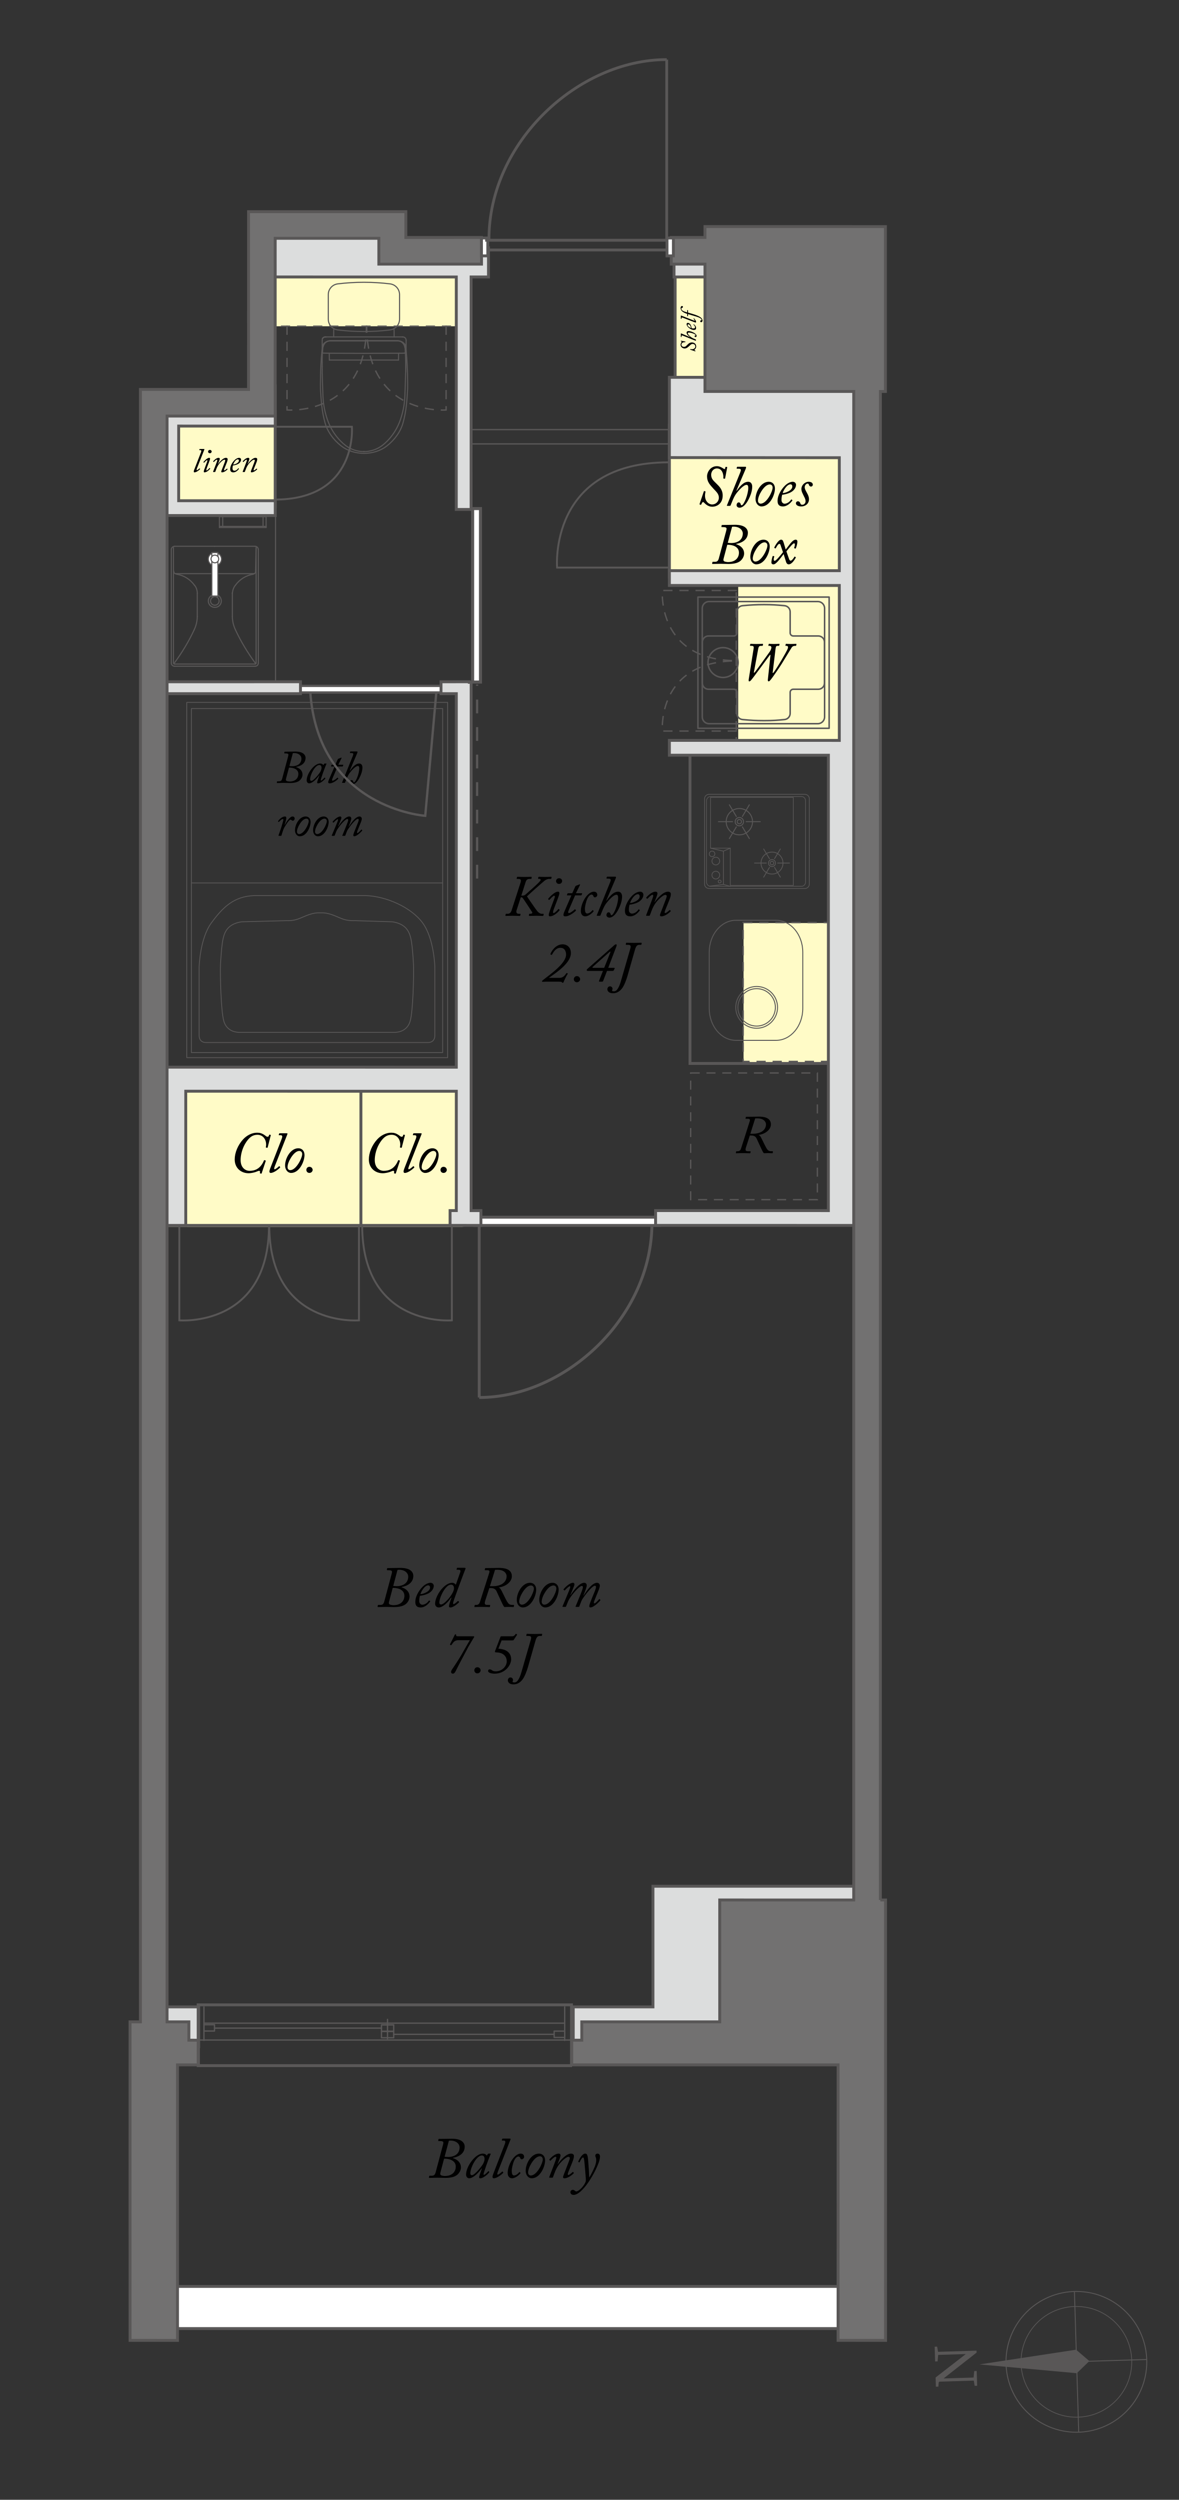 <?xml version="1.0" encoding="utf-8"?>
<!-- Generator: Adobe Illustrator 16.0.0, SVG Export Plug-In . SVG Version: 6.00 Build 0)  -->
<!DOCTYPE svg PUBLIC "-//W3C//DTD SVG 1.1//EN" "http://www.w3.org/Graphics/SVG/1.1/DTD/svg11.dtd">
<svg version="1.1" id="レイヤー_1" xmlns="http://www.w3.org/2000/svg" xmlns:xlink="http://www.w3.org/1999/xlink" x="0px"
	 y="0px" width="205.618px" height="435.955px" viewBox="0 0 205.618 435.955" enable-background="new 0 0 205.618 435.955"
	 xml:space="preserve">
<rect x="0" y="0" width="205.618" height="435.955" fill="#333333" stroke="none"/>
<rect x="117.538" y="46.736" fill="#FFFBC7" width="33.75" height="22.163"/>
<line fill="none" stroke="#595757" stroke-width="0.505" x1="117.743" y1="46.42" x2="117.743" y2="73.42"/>
<rect x="129.674" y="160.978" fill="#FFFBC7" width="14.867" height="24.373"/>
<rect x="129.611" y="160.885" fill="none" stroke="#595757" stroke-width="0.24" stroke-dasharray="1.604,1.203" width="15.113" height="24.228"/>
<line fill="none" stroke="#595757" stroke-width="0.229" stroke-linecap="round" stroke-linejoin="round" stroke-miterlimit="10" x1="82.361" y1="74.921" x2="117.896" y2="74.921"/>
<line fill="none" stroke="#595757" stroke-width="0.229" stroke-linecap="round" stroke-linejoin="round" stroke-miterlimit="10" x1="82.361" y1="77.415" x2="117.896" y2="77.415"/>
<line fill="none" stroke="#595757" stroke-width="0.193" stroke-linecap="round" stroke-linejoin="round" stroke-miterlimit="10" x1="30.447" y1="116.194" x2="44.477" y2="116.194"/>
<line fill="none" stroke="#595757" stroke-width="0.193" stroke-linecap="round" stroke-linejoin="round" stroke-miterlimit="10" x1="46.409" y1="90.113" x2="38.261" y2="90.113"/>
<line fill="none" stroke="#595757" stroke-width="0.193" stroke-linecap="round" stroke-linejoin="round" stroke-miterlimit="10" x1="38.261" y1="90.113" x2="38.261" y2="89.92"/>
<line fill="none" stroke="#595757" stroke-width="0.193" stroke-linecap="round" stroke-linejoin="round" stroke-miterlimit="10" x1="46.409" y1="90.113" x2="46.409" y2="89.92"/>
<line fill="none" stroke="#595757" stroke-width="0.193" stroke-linecap="round" stroke-linejoin="round" stroke-miterlimit="10" x1="46.409" y1="91.993" x2="38.261" y2="91.993"/>
<line fill="none" stroke="#595757" stroke-width="0.193" stroke-linecap="round" stroke-linejoin="round" stroke-miterlimit="10" x1="38.261" y1="91.993" x2="38.261" y2="91.8"/>
<line fill="none" stroke="#595757" stroke-width="0.193" stroke-linecap="round" stroke-linejoin="round" stroke-miterlimit="10" x1="46.409" y1="91.8" x2="38.261" y2="91.8"/>
<line fill="none" stroke="#595757" stroke-width="0.193" stroke-linecap="round" stroke-linejoin="round" stroke-miterlimit="10" x1="46.409" y1="91.993" x2="46.409" y2="91.8"/>
<line fill="none" stroke="#595757" stroke-width="0.193" stroke-linecap="round" stroke-linejoin="round" stroke-miterlimit="10" x1="46.409" y1="91.8" x2="46.409" y2="90.113"/>
<line fill="none" stroke="#595757" stroke-width="0.193" stroke-linecap="round" stroke-linejoin="round" stroke-miterlimit="10" x1="38.261" y1="91.8" x2="38.261" y2="90.113"/>
<line fill="none" stroke="#595757" stroke-width="0.193" stroke-linecap="round" stroke-linejoin="round" stroke-miterlimit="10" x1="45.879" y1="91.8" x2="45.879" y2="90.113"/>
<line fill="none" stroke="#595757" stroke-width="0.193" stroke-linecap="round" stroke-linejoin="round" stroke-miterlimit="10" x1="38.841" y1="91.8" x2="38.841" y2="90.113"/>
<line fill="none" stroke="#595757" stroke-width="0.193" stroke-linecap="round" stroke-linejoin="round" stroke-miterlimit="10" x1="48.049" y1="118.99" x2="29.052" y2="118.99"/>
<line fill="none" stroke="#595757" stroke-width="0.193" stroke-linecap="round" stroke-linejoin="round" stroke-miterlimit="10" x1="48.049" y1="87.073" x2="29.052" y2="87.073"/>
<line fill="none" stroke="#595757" stroke-width="0.193" stroke-linecap="round" stroke-linejoin="round" stroke-miterlimit="10" x1="48.049" y1="118.99" x2="48.049" y2="87.073"/>
<line fill="none" stroke="#595757" stroke-width="0.193" stroke-linecap="round" stroke-linejoin="round" stroke-miterlimit="10" x1="37.438" y1="95.269" x2="30.447" y2="95.269"/>
<line fill="none" stroke="#595757" stroke-width="0.193" stroke-linecap="round" stroke-linejoin="round" stroke-miterlimit="10" x1="29.869" y1="115.615" x2="29.869" y2="95.846"/>
<path fill="none" stroke="#595757" stroke-width="0.193" stroke-linecap="round" stroke-linejoin="round" stroke-miterlimit="10" d="
	M37.438,104.043h0.049c0.385,0,0.722,0.338,0.722,0.772c0,0.434-0.337,0.723-0.722,0.723h-0.049"/>
<path fill="none" stroke="#595757" stroke-width="0.193" stroke-linecap="round" stroke-linejoin="round" stroke-miterlimit="10" d="
	M37.438,105.538c-0.386,0-0.723-0.338-0.723-0.723s0.337-0.724,0.723-0.772"/>
<path fill="none" stroke="#595757" stroke-width="0.193" stroke-linecap="round" stroke-linejoin="round" stroke-miterlimit="10" d="
	M37.438,103.658h0.049c0.627,0,1.108,0.531,1.108,1.158s-0.481,1.108-1.108,1.108h-0.049"/>
<path fill="none" stroke="#595757" stroke-width="0.193" stroke-linecap="round" stroke-linejoin="round" stroke-miterlimit="10" d="
	M37.438,105.924c-0.579,0-1.109-0.481-1.109-1.108s0.53-1.109,1.109-1.158"/>
<line fill="none" stroke="#595757" stroke-width="0.193" stroke-linecap="round" stroke-linejoin="round" stroke-miterlimit="10" x1="45.056" y1="115.615" x2="45.056" y2="95.846"/>
<line fill="none" stroke="#595757" stroke-width="0.193" stroke-linecap="round" stroke-linejoin="round" stroke-miterlimit="10" x1="30.254" y1="115.615" x2="30.254" y2="95.51"/>
<line fill="none" stroke="#595757" stroke-width="0.193" stroke-linecap="round" stroke-linejoin="round" stroke-miterlimit="10" x1="44.664" y1="115.615" x2="44.664" y2="95.51"/>
<path fill="none" stroke="#595757" stroke-width="0.193" stroke-linecap="round" stroke-linejoin="round" stroke-miterlimit="10" d="
	M30.447,115.808L30.447,115.808c-0.097,0-0.193-0.048-0.193-0.193"/>
<line fill="none" stroke="#595757" stroke-width="0.193" stroke-linecap="round" stroke-linejoin="round" stroke-miterlimit="10" x1="30.447" y1="115.808" x2="44.477" y2="115.808"/>
<path fill="none" stroke="#595757" stroke-width="0.193" stroke-linecap="round" stroke-linejoin="round" stroke-miterlimit="10" d="
	M44.67,115.615L44.67,115.615c0,0.146-0.048,0.193-0.192,0.193"/>
<path fill="none" stroke="#595757" stroke-width="0.193" stroke-linecap="round" stroke-linejoin="round" stroke-miterlimit="10" d="
	M45.056,115.615L45.056,115.615c0,0.338-0.241,0.579-0.578,0.579"/>
<path fill="none" stroke="#595757" stroke-width="0.193" stroke-linecap="round" stroke-linejoin="round" stroke-miterlimit="10" d="
	M44.574,115.712c-1.35-1.832-2.555-3.81-3.52-5.883"/>
<line fill="none" stroke="#595757" stroke-width="0.193" stroke-linecap="round" stroke-linejoin="round" stroke-miterlimit="10" x1="40.524" y1="107.515" x2="40.524" y2="103.417"/>
<line fill="none" stroke="#595757" stroke-width="0.193" stroke-linecap="round" stroke-linejoin="round" stroke-miterlimit="10" x1="40.524" y1="103.417" x2="40.524" y2="103.417"/>
<path fill="none" stroke="#595757" stroke-width="0.193" stroke-linecap="round" stroke-linejoin="round" stroke-miterlimit="10" d="
	M41.056,109.829c-0.337-0.723-0.531-1.494-0.531-2.313"/>
<path fill="none" stroke="#595757" stroke-width="0.193" stroke-linecap="round" stroke-linejoin="round" stroke-miterlimit="10" d="
	M41.054,102.067c0.771-1.062,1.881-1.736,3.134-1.929"/>
<path fill="none" stroke="#595757" stroke-width="0.193" stroke-linecap="round" stroke-linejoin="round" stroke-miterlimit="10" d="
	M44.574,99.608L44.574,99.608c0,0.29-0.145,0.481-0.386,0.481"/>
<path fill="none" stroke="#595757" stroke-width="0.193" stroke-linecap="round" stroke-linejoin="round" stroke-miterlimit="10" d="
	M40.524,103.464c0.048-0.48,0.193-1.012,0.53-1.396"/>
<line fill="none" stroke="#595757" stroke-width="0.193" stroke-linecap="round" stroke-linejoin="round" stroke-miterlimit="10" x1="44.67" y1="95.51" x2="44.574" y2="99.608"/>
<path fill="none" stroke="#595757" stroke-width="0.193" stroke-linecap="round" stroke-linejoin="round" stroke-miterlimit="10" d="
	M33.87,109.829c-0.964,2.073-2.17,4.051-3.52,5.883"/>
<line fill="none" stroke="#595757" stroke-width="0.193" stroke-linecap="round" stroke-linejoin="round" stroke-miterlimit="10" x1="34.4" y1="103.417" x2="34.4" y2="107.516"/>
<line fill="none" stroke="#595757" stroke-width="0.193" stroke-linecap="round" stroke-linejoin="round" stroke-miterlimit="10" x1="34.4" y1="107.515" x2="34.4" y2="107.515"/>
<path fill="none" stroke="#595757" stroke-width="0.193" stroke-linecap="round" stroke-linejoin="round" stroke-miterlimit="10" d="
	M34.4,107.515c0,0.819-0.193,1.591-0.53,2.313"/>
<path fill="none" stroke="#595757" stroke-width="0.193" stroke-linecap="round" stroke-linejoin="round" stroke-miterlimit="10" d="
	M30.785,100.138c1.253,0.192,2.363,0.867,3.133,1.929"/>
<path fill="none" stroke="#595757" stroke-width="0.193" stroke-linecap="round" stroke-linejoin="round" stroke-miterlimit="10" d="
	M30.737,100.09c-0.242,0-0.435-0.191-0.435-0.481"/>
<path fill="none" stroke="#595757" stroke-width="0.193" stroke-linecap="round" stroke-linejoin="round" stroke-miterlimit="10" d="
	M33.922,102.067c0.337,0.385,0.482,0.916,0.482,1.396"/>
<path fill="none" stroke="#595757" stroke-width="0.193" stroke-linecap="round" stroke-linejoin="round" stroke-miterlimit="10" d="
	M30.447,116.194L30.447,116.194c-0.29,0-0.579-0.241-0.579-0.579"/>
<path fill="none" stroke="#595757" stroke-width="0.193" stroke-linecap="round" stroke-linejoin="round" stroke-miterlimit="10" d="
	M44.478,95.269c0.337,0,0.578,0.289,0.578,0.578"/>
<path fill="none" stroke="#595757" stroke-width="0.193" stroke-linecap="round" stroke-linejoin="round" stroke-miterlimit="10" d="
	M29.869,95.847c0-0.29,0.289-0.578,0.579-0.578"/>
<line fill="none" stroke="#595757" stroke-width="0.193" stroke-linecap="round" stroke-linejoin="round" stroke-miterlimit="10" x1="36.956" y1="103.995" x2="37.968" y2="103.995"/>
<line fill="none" stroke="#595757" stroke-width="0.193" stroke-linecap="round" stroke-linejoin="round" stroke-miterlimit="10" x1="36.956" y1="103.995" x2="36.909" y2="103.947"/>
<line fill="none" stroke="#595757" stroke-width="0.193" stroke-linecap="round" stroke-linejoin="round" stroke-miterlimit="10" x1="36.908" y1="103.947" x2="36.908" y2="103.947"/>
<line fill="none" stroke="#595757" stroke-width="0.193" stroke-linecap="round" stroke-linejoin="round" stroke-miterlimit="10" x1="37.968" y1="103.947" x2="37.968" y2="103.995"/>
<line fill="none" stroke="#595757" stroke-width="0.193" stroke-linecap="round" stroke-linejoin="round" stroke-miterlimit="10" x1="37.968" y1="103.995" x2="37.968" y2="103.995"/>
<line fill="none" stroke="#595757" stroke-width="0.193" stroke-linecap="round" stroke-linejoin="round" stroke-miterlimit="10" x1="37.438" y1="95.269" x2="44.478" y2="95.269"/>
<line fill="none" stroke="#595757" stroke-width="0.193" stroke-linecap="round" stroke-linejoin="round" stroke-miterlimit="10" x1="30.592" y1="100.042" x2="44.333" y2="100.042"/>
<path fill="#FFFFFF" d="M36.321,97.51c0,0.637,0.516,1.152,1.153,1.152c0.638,0,1.154-0.516,1.154-1.152
	c0-0.638-0.516-1.153-1.154-1.153C36.837,96.357,36.321,96.874,36.321,97.51"/>
<circle fill="none" stroke="#595757" stroke-width="0.193" stroke-linecap="round" stroke-linejoin="round" stroke-miterlimit="10" cx="37.474" cy="97.51" r="1.154"/>
<rect x="36.944" y="96.366" fill="#FFFFFF" width="1.061" height="7.581"/>
<rect x="36.944" y="96.366" fill="none" stroke="#595757" stroke-width="0.195" stroke-linecap="round" stroke-linejoin="round" stroke-miterlimit="10" width="1.061" height="7.581"/>
<path fill="#FFFFFF" d="M36.802,97.482c0,0.372,0.301,0.672,0.672,0.672s0.672-0.3,0.672-0.672c0-0.371-0.301-0.672-0.672-0.672
	S36.802,97.111,36.802,97.482"/>
<circle fill="none" stroke="#595757" stroke-width="0.193" stroke-linecap="round" stroke-linejoin="round" stroke-miterlimit="10" cx="37.474" cy="97.482" r="0.672"/>
<rect x="47.136" y="47.345" fill="#FFFBC7" width="33.481" height="9.554"/>
<rect x="27.555" y="188.664" fill="#FFFBC7" width="53.126" height="25.299"/>
<rect x="128.743" y="100.919" fill="#FFFBC7" width="19.965" height="29.4"/>
<rect x="28.45" y="71.221" fill="#FFFBC7" width="19.399" height="17.661"/>
<rect x="116.788" y="78.487" fill="#FFFBC7" width="34.5" height="22.163"/>
<rect x="47.464" y="47.339" fill="none" stroke="#595757" stroke-width="0.24" stroke-dasharray="1.604,1.203" width="33.282" height="9.552"/>
<path fill="none" stroke="#595757" stroke-width="0.148" stroke-linecap="round" stroke-linejoin="round" stroke-miterlimit="10" d="
	M35.984,181.812c0,0-1.256,0.123-1.256-1.256v-11.848c0,0,0.105-4.981,2.122-7.742c2.018-2.759,3.953-4.654,7.497-4.777h19.459
	c3.542,0.123,7.895,2.019,9.912,4.777c2.017,2.761,2.122,7.742,2.122,7.742v11.848c0,1.379-1.257,1.256-1.257,1.256H35.984z"/>
<path fill="none" stroke="#595757" stroke-width="0.148" stroke-linecap="round" stroke-linejoin="round" stroke-miterlimit="10" d="
	M41.67,180.041c-2.266-0.083-2.638-1.979-2.638-1.979c-0.494-1.604-0.658-8.162-0.576-9.891c0,0,0.164-3.25,0.454-4.484
	c0.288-1.238,0.863-2.558,3.211-2.926l7.883-0.205c0,0,0.878,0.081,1.867-0.247c0.987-0.33,2.14-1.03,3.5-1.113h1.008
	c1.36,0.083,2.512,0.783,3.5,1.113c0.99,0.328,2.043,0.247,2.043,0.247l6.525,0.205c2.347,0.368,2.924,1.688,3.212,2.926
	c0.289,1.234,0.452,4.484,0.452,4.484c0.083,1.729-0.081,8.286-0.576,9.891c0,0-0.37,1.896-2.635,1.979H41.67z"/>
<polyline fill="none" stroke="#595757" stroke-width="0.148" stroke-linecap="round" stroke-linejoin="round" stroke-miterlimit="10" points="
	33.375,123.645 33.375,183.562 77.198,183.562 77.198,123.571 33.394,123.571 "/>
<line fill="none" stroke="#595757" stroke-width="0.148" stroke-linecap="round" stroke-linejoin="round" stroke-miterlimit="10" x1="33.418" y1="153.986" x2="77.127" y2="153.986"/>
<rect x="32.573" y="122.496" fill="none" stroke="#595757" stroke-width="0.148" stroke-linecap="round" stroke-linejoin="round" stroke-miterlimit="10" width="45.493" height="61.955"/>
<line fill="none" stroke="#595757" stroke-width="0.505" x1="27.034" y1="213.71" x2="80.924" y2="213.71"/>
<line fill="none" stroke="#595757" stroke-width="0.505" x1="62.944" y1="190.163" x2="62.944" y2="213.963"/>
<path fill="none" stroke="#595757" stroke-width="0.128" stroke-linecap="round" stroke-linejoin="round" stroke-miterlimit="10" d="
	M123.648,138.529c-0.426,0-0.772,0.347-0.772,0.772v14.878c0,0.426,0.348,0.772,0.772,0.772h16.728c0.424,0,0.772-0.347,0.772-0.772
	v-14.878c0-0.426-0.351-0.772-0.772-0.772H123.648z"/>
<path fill="none" stroke="#595757" stroke-width="0.117" stroke-linecap="round" stroke-linejoin="round" stroke-miterlimit="10" d="
	M123.902,154.564c-0.375,0-0.682-0.332-0.682-0.74v-14.17c0-0.405,0.307-0.738,0.682-0.738h15.902c0.377,0,0.682,0.333,0.682,0.738
	v14.17c0,0.408-0.305,0.74-0.682,0.74H123.902z"/>
<circle fill="none" stroke="#595757" stroke-width="0.14" stroke-miterlimit="10" cx="134.636" cy="150.516" r="0.61"/>
<circle fill="none" stroke="#595757" stroke-width="0.14" stroke-miterlimit="10" cx="134.636" cy="150.515" r="0.309"/>
<circle fill="none" stroke="#595757" stroke-width="0.14" stroke-miterlimit="10" cx="134.636" cy="150.516" r="1.918"/>
<line fill="none" stroke="#595757" stroke-width="0.14" stroke-miterlimit="10" x1="137.741" y1="150.516" x2="135.572" y2="150.516"/>
<line fill="none" stroke="#595757" stroke-width="0.14" stroke-miterlimit="10" x1="133.7" y1="150.516" x2="131.534" y2="150.516"/>
<line fill="none" stroke="#595757" stroke-width="0.14" stroke-miterlimit="10" x1="136.122" y1="153.019" x2="135.047" y2="151.226"/>
<line fill="none" stroke="#595757" stroke-width="0.14" stroke-miterlimit="10" x1="134.22" y1="149.803" x2="133.152" y2="148.011"/>
<line fill="none" stroke="#595757" stroke-width="0.14" stroke-miterlimit="10" x1="133.152" y1="153.019" x2="134.222" y2="151.226"/>
<line fill="none" stroke="#595757" stroke-width="0.14" stroke-miterlimit="10" x1="135.049" y1="149.803" x2="136.122" y2="148.011"/>
<circle fill="none" stroke="#595757" stroke-width="0.168" stroke-miterlimit="10" cx="128.943" cy="143.299" r="0.729"/>
<circle fill="none" stroke="#595757" stroke-width="0.168" stroke-miterlimit="10" cx="128.943" cy="143.299" r="0.369"/>
<circle fill="none" stroke="#595757" stroke-width="0.168" stroke-miterlimit="10" cx="128.943" cy="143.299" r="2.297"/>
<line fill="none" stroke="#595757" stroke-width="0.168" stroke-miterlimit="10" x1="132.657" y1="143.298" x2="130.062" y2="143.298"/>
<line fill="none" stroke="#595757" stroke-width="0.168" stroke-miterlimit="10" x1="127.822" y1="143.298" x2="125.226" y2="143.298"/>
<line fill="none" stroke="#595757" stroke-width="0.168" stroke-miterlimit="10" x1="130.72" y1="146.296" x2="129.437" y2="144.15"/>
<line fill="none" stroke="#595757" stroke-width="0.168" stroke-miterlimit="10" x1="128.447" y1="142.446" x2="127.167" y2="140.3"/>
<line fill="none" stroke="#595757" stroke-width="0.168" stroke-miterlimit="10" x1="127.167" y1="146.296" x2="128.45" y2="144.15"/>
<line fill="none" stroke="#595757" stroke-width="0.168" stroke-miterlimit="10" x1="129.439" y1="142.446" x2="130.72" y2="140.3"/>
<polygon fill="none" stroke="#595757" stroke-width="0.117" stroke-linecap="round" stroke-linejoin="round" stroke-miterlimit="10" points="
	127.361,154.416 138.361,154.416 138.361,139.064 123.913,139.064 123.913,147.916 127.361,147.916 "/>
<polyline fill="none" stroke="#595757" stroke-width="0.128" stroke-linecap="round" stroke-linejoin="round" stroke-miterlimit="10" points="
	123.913,147.915 126.163,148.44 126.163,154.24 127.413,154.59 "/>
<line fill="none" stroke="#595757" stroke-width="0.128" stroke-linecap="round" stroke-linejoin="round" stroke-miterlimit="10" x1="126.163" y1="154.24" x2="123.761" y2="154.54"/>
<line fill="none" stroke="#595757" stroke-width="0.128" stroke-linecap="round" stroke-linejoin="round" stroke-miterlimit="10" x1="126.163" y1="148.44" x2="127.361" y2="147.915"/>
<circle fill="none" stroke="#595757" stroke-width="0.128" stroke-linecap="round" stroke-linejoin="round" stroke-miterlimit="10" cx="124.836" cy="152.615" r="0.675"/>
<circle fill="none" stroke="#595757" stroke-width="0.128" stroke-linecap="round" stroke-linejoin="round" stroke-miterlimit="10" cx="124.836" cy="150.165" r="0.675"/>
<circle fill="none" stroke="#595757" stroke-width="0.128" stroke-linecap="round" stroke-linejoin="round" stroke-miterlimit="10" cx="124.186" cy="148.914" r="0.487"/>
<circle fill="none" stroke="#595757" stroke-width="0.128" stroke-linecap="round" stroke-linejoin="round" stroke-miterlimit="10" cx="125.511" cy="153.739" r="0.252"/>
<path fill="none" stroke="#595757" stroke-width="0.166" stroke-linecap="round" stroke-linejoin="round" stroke-miterlimit="10" d="
	M131.959,172.038c2.011,0,3.646,1.634,3.646,3.641c0,2.012-1.635,3.645-3.646,3.645c-2.012,0-3.646-1.633-3.646-3.645
	C128.314,173.672,129.95,172.038,131.959,172.038z"/>
<path fill="none" stroke="#595757" stroke-width="0.166" stroke-linecap="round" stroke-linejoin="round" stroke-miterlimit="10" d="
	M131.959,172.418c1.802,0,3.267,1.462,3.267,3.26c0,1.805-1.465,3.266-3.267,3.266c-1.805,0-3.27-1.461-3.27-3.266
	C128.691,173.88,130.157,172.418,131.959,172.418z"/>
<path fill="none" stroke="#595757" stroke-width="0.166" stroke-linecap="round" stroke-linejoin="round" stroke-miterlimit="10" d="
	M135.345,181.434c2.573,0,4.661-2.502,4.661-5.585v-9.771c0-3.085-2.088-5.584-4.661-5.584h-6.994c-2.576,0-4.664,2.499-4.664,5.584
	v9.771c0,3.083,2.088,5.585,4.664,5.585H135.345z"/>
<rect x="120.336" y="131.052" fill="none" stroke="#595757" stroke-width="0.503" width="27.35" height="54.41"/>
<rect x="121.72" y="104.128" fill="none" stroke="#595757" stroke-width="0.264" stroke-linecap="round" stroke-linejoin="round" stroke-miterlimit="10" width="22.881" height="22.883"/>
<path fill="none" stroke="#595757" stroke-width="0.264" stroke-linecap="round" stroke-linejoin="round" stroke-miterlimit="10" d="
	M128.732,115.544c0-1.43-1.188-2.604-2.631-2.604c-1.44,0-2.627,1.175-2.627,2.604c0,1.431,1.187,2.607,2.627,2.607
	C127.543,118.151,128.732,116.975,128.732,115.544"/>
<path fill="none" stroke="#595757" stroke-width="0.264" stroke-linecap="round" stroke-linejoin="round" stroke-miterlimit="10" d="
	M122.491,111.983c0-0.587,0.483-1.071,1.071-1.071h4.414c0.295,0,0.537-0.242,0.537-0.537v-3.676c0-0.547,0.418-1.009,0.961-1.066
	l0.157-0.016c1.17-0.113,2.351-0.174,3.527-0.174h0.189c1.162,0,2.156,0.059,3.297,0.17l0.197,0.02
	c0.545,0.058,0.963,0.52,0.963,1.066v3.676c0,0.295,0.244,0.537,0.535,0.537h4.379c0.588,0,1.074,0.484,1.074,1.071v7.147
	c0,0.592-0.486,1.072-1.074,1.072h-4.379c-0.293,0-0.535,0.243-0.535,0.539v3.675c0,0.545-0.418,1.011-0.963,1.067l-0.158,0.016
	c-1.051,0.108-1.859,0.174-3.336,0.174h-0.189c-1.176,0-2.352-0.057-3.525-0.174l-0.159-0.016c-0.543-0.057-0.961-0.522-0.961-1.067
	v-3.675c0-0.296-0.242-0.539-0.537-0.539h-4.414c-0.588,0-1.071-0.48-1.071-1.072V111.983z"/>
<path fill="none" stroke="#595757" stroke-width="0.264" stroke-linecap="round" stroke-linejoin="round" stroke-miterlimit="10" d="
	M122.474,125.029c0,0.647,0.53,1.182,1.178,1.182h18.979c0.648,0,1.179-0.534,1.179-1.182v-18.942c0-0.648-0.529-1.18-1.179-1.18
	h-18.979c-0.646,0-1.178,0.531-1.178,1.18V125.029z"/>
<g enable-background="new    ">
	<path d="M131.479,117.241c-0.018,0.094,0.039,0.122,0.143,0.019c0.15-0.151,2.502-3.438,2.598-3.57
		c0.235-0.34,0.311-0.623,0.311-0.784c0-0.132-0.104-0.273-0.292-0.273h-0.161c-0.057,0-0.084-0.02-0.075-0.057l0.048-0.218
		c0.009-0.057,0.027-0.075,0.113-0.075c0.094,0,0.34,0.028,0.812,0.028c0.529,0,0.774-0.028,0.888-0.028
		c0.066,0,0.104,0.028,0.086,0.095l-0.048,0.179c-0.019,0.057-0.038,0.076-0.104,0.076h-0.207c-0.198,0-0.283,0.113-0.33,0.472
		l-0.501,4.156c-0.019,0.123,0.028,0.142,0.095,0.085c0.217-0.188,1.293-1.974,1.426-2.201c0.425-0.718,1.001-1.747,1.096-2.002
		c0.094-0.265,0.075-0.51-0.189-0.51h-0.15c-0.047,0-0.066-0.02-0.057-0.076l0.037-0.179c0.01-0.066,0.038-0.095,0.104-0.095
		c0.123,0,0.35,0.028,0.794,0.028c0.511,0,0.756-0.028,0.897-0.028c0.066,0,0.094,0.038,0.085,0.095l-0.038,0.179
		c-0.01,0.057-0.037,0.076-0.075,0.076h-0.161c-0.207,0-0.387,0.065-0.547,0.273c-0.113,0.161-1.512,2.494-1.748,2.862
		c-0.264,0.435-1.549,2.342-1.955,2.814c-0.085,0.095-0.198,0.245-0.312,0.245c-0.122,0-0.17-0.113-0.151-0.283l0.453-4.231
		c0.02-0.132-0.047-0.15-0.113-0.065c-0.094,0.122-2.908,3.985-3.258,4.363c-0.104,0.113-0.189,0.217-0.331,0.217
		c-0.095,0-0.122-0.122-0.075-0.415l0.84-5.28c0.057-0.33,0.01-0.5-0.302-0.5h-0.227c-0.075,0-0.104-0.02-0.095-0.095l0.038-0.18
		c0.009-0.047,0.028-0.075,0.113-0.075c0.095,0,0.472,0.028,0.964,0.028c0.585,0,0.943-0.028,1.058-0.028
		c0.085,0,0.104,0.028,0.095,0.095l-0.038,0.179c-0.01,0.048-0.028,0.076-0.095,0.076h-0.207c-0.322,0-0.426,0.122-0.502,0.528
		L131.479,117.241z"/>
</g>
<rect x="128.403" y="100.806" fill="none" stroke="#595757" stroke-width="0.24" stroke-dasharray="1.604,1.203" width="20.539" height="29.226"/>
<line fill="none" stroke="#595757" stroke-width="0.505" x1="47.995" y1="88.652" x2="47.995" y2="67.053"/>
<line fill="none" stroke="#595757" stroke-width="0.505" x1="116.743" y1="73.92" x2="116.743" y2="100.92"/>
<rect x="26.026" y="398.749" fill="#FFFFFF" width="121.376" height="7.343"/>
<rect x="26.026" y="398.749" fill="none" stroke="#595757" stroke-width="0.503" width="121.376" height="7.343"/>
<path fill="none" stroke="#595757" stroke-width="0.503" d="M83.574,243.719c14.956,0,30.152-13.938,30.127-30.493"/>
<line fill="none" stroke="#595757" stroke-width="0.501" x1="83.574" y1="243.719" x2="83.574" y2="213.227"/>
<g enable-background="new    ">
	<path d="M77.265,374.027c0.041-0.151,0.061-0.283,0.061-0.363c0-0.182-0.182-0.273-0.555-0.273h-0.263
		c-0.061,0-0.091-0.04-0.081-0.091l0.041-0.212c0.01-0.061,0.041-0.07,0.131-0.07c0.061,0,0.404,0,0.818-0.011
		c0.596-0.01,1.07-0.02,1.424-0.02c0.131,0,1.01,0,1.565,0.333c0.354,0.212,0.636,0.565,0.636,1.04c0,1.273-1.131,1.799-2.01,1.95
		c-0.061,0.01-0.061,0.04-0.021,0.061c0.798,0.252,1.374,0.798,1.374,1.637c0,0.11-0.03,0.707-0.586,1.222
		c-0.374,0.344-1,0.586-2.131,0.586c-0.455,0-0.909-0.03-1.364-0.03c-0.465,0-0.939,0.03-1.404,0.03
		c-0.07,0-0.101-0.021-0.091-0.081l0.041-0.212c0.01-0.051,0.03-0.081,0.091-0.081h0.394c0.384,0,0.545-0.232,0.646-0.616
		L77.265,374.027z M76.831,378.795c-0.091,0.354-0.081,0.455,0.111,0.576c0.111,0.061,0.475,0.121,0.626,0.121
		c1.343,0,1.919-0.808,1.919-1.637c0-1.08-1.142-1.384-1.899-1.384h-0.141L76.831,378.795z M77.538,376.129
		c0.172,0.03,0.475,0.04,0.606,0.04c1.081,0,2-0.505,2.01-1.656c0-0.637-0.606-1.202-1.576-1.202c-0.122,0-0.212,0.01-0.293,0.02
		L77.538,376.129z"/>
	<path d="M85.538,375.583c0.041,0,0.05,0.051,0.03,0.091c-0.192,0.414-0.707,1.809-0.758,1.97c-0.061,0.172-0.485,1.425-0.485,1.516
		s0.051,0.121,0.111,0.121c0.121,0,0.636-0.525,0.707-0.616c0.03-0.03,0.061-0.051,0.081-0.021l0.091,0.102
		c0.03,0.03,0.04,0.05,0.02,0.08c-0.111,0.202-0.99,1.061-1.565,1.061c-0.122,0-0.212-0.04-0.212-0.171
		c0-0.152,0.101-0.465,0.485-1.536l-0.05-0.02c-0.424,0.646-1.445,1.727-2.162,1.727c-0.232,0-0.546-0.191-0.546-0.646
		c0-1.475,1.657-3.656,2.889-3.656c0.424,0,0.616,0.182,0.717,0.344l0.192-0.273c0.03-0.04,0.061-0.07,0.101-0.07H85.538z
		 M84.265,377.341c0.142-0.293,0.243-0.546,0.243-0.839c0-0.272-0.101-0.596-0.475-0.596c-0.929,0-2.01,2.132-2.01,3.091
		c0,0.232,0.101,0.354,0.272,0.354C82.801,379.35,84.083,377.715,84.265,377.341z"/>
	<path d="M88.033,373.946c0.151-0.384,0.141-0.636-0.151-0.636h-0.293c-0.071,0-0.081-0.041-0.061-0.091l0.061-0.183
		c0.02-0.061,0.04-0.07,0.101-0.07h1.253c0.091,0,0.121,0.061,0.091,0.151l-2.101,5.344c-0.091,0.232-0.333,0.788-0.121,0.788
		c0.162,0,0.626-0.395,0.748-0.525c0.04-0.04,0.061-0.03,0.091,0l0.111,0.121c0.021,0.021,0.03,0.061-0.01,0.101
		c-0.051,0.081-0.99,0.939-1.637,0.939c-0.131,0-0.222-0.061-0.222-0.293c0-0.151,0.252-0.787,0.374-1.091L88.033,373.946z"/>
	<path d="M88.538,378.957c0-1.374,1.121-3.374,2.293-3.374c0.475,0,0.576,0.384,0.576,0.565c0,0.242-0.232,0.425-0.414,0.425
		c-0.131,0-0.222-0.071-0.263-0.223c-0.03-0.111-0.152-0.263-0.313-0.263c-0.252,0-0.515,0.242-0.737,0.697
		c-0.272,0.586-0.434,1.454-0.434,1.768c0,0.737,0.222,0.839,0.404,0.839c0.394,0,0.778-0.404,0.889-0.546
		c0.03-0.04,0.061-0.061,0.091-0.04l0.111,0.101c0.031,0.021,0.051,0.051,0.01,0.111c-0.142,0.212-0.808,0.868-1.455,0.868
		C88.942,379.885,88.538,379.634,88.538,378.957z"/>
	<path d="M91.679,378.583c0-1.272,0.959-3,2.303-3c0.677,0,1.081,0.495,1.081,1.182c0,1.111-0.879,3.121-2.343,3.121
		C92.164,379.885,91.679,379.35,91.679,378.583z M94.659,376.613c0.01-0.313-0.172-0.565-0.505-0.565
		c-0.424,0-0.959,0.384-1.464,1.202c-0.344,0.545-0.586,1.161-0.586,1.636c0,0.323,0.222,0.516,0.464,0.516
		C93.619,379.401,94.659,377.28,94.659,376.613z"/>
	<path d="M95.892,379.785c-0.111,0-0.131-0.021-0.111-0.091l0.717-1.869c0.242-0.626,0.525-1.354,0.525-1.525
		c0-0.101-0.04-0.171-0.151-0.171c-0.192,0-0.677,0.484-0.849,0.677c-0.03,0.03-0.061,0.03-0.101-0.011l-0.091-0.091
		c-0.04-0.04-0.05-0.061-0.02-0.101c0.151-0.182,0.899-1.021,1.626-1.021c0.232,0,0.323,0.172,0.323,0.303
		c0,0.313-0.435,1.273-0.515,1.506l0.04,0.02c0.303-0.484,1.404-1.828,2.303-1.828c0.303,0,0.505,0.151,0.505,0.414
		c0,0.444-0.232,0.97-0.566,1.788c-0.273,0.667-0.515,1.232-0.515,1.394c0,0.061,0.041,0.132,0.121,0.132
		c0.151,0,0.596-0.374,0.728-0.516c0.04-0.03,0.081-0.02,0.111,0.021l0.071,0.081c0.041,0.04,0.051,0.061,0.01,0.111
		c-0.122,0.161-0.939,0.878-1.616,0.878c-0.131,0-0.243-0.05-0.243-0.201c0-0.192,0.364-0.99,0.677-1.859
		c0.142-0.394,0.505-1.232,0.505-1.454c0-0.142-0.071-0.232-0.252-0.232c-0.394,0-1.394,0.93-1.839,1.646
		c-0.182,0.293-0.343,0.556-0.606,1.263l-0.252,0.677c-0.02,0.04-0.041,0.061-0.142,0.061H95.892z"/>
	<path d="M100.861,377.037c-0.02-0.01-0.03-0.04-0.01-0.091c0.061-0.121,0.596-1.363,1.212-1.363c0.313,0,0.424,0.253,0.505,1.142
		c0.101,1.151,0.172,2.333,0.192,2.99l0.041-0.011c0.283-0.454,0.889-1.656,1.03-2.142c0.051-0.171,0.151-0.444,0.151-0.879
		c0-0.11-0.021-0.293-0.05-0.373c-0.041-0.091-0.111-0.232-0.111-0.364c0-0.161,0.091-0.363,0.414-0.363
		c0.272,0,0.404,0.253,0.404,0.505c0,0.657-0.385,1.505-0.678,2.142c-0.443,0.97-1.504,2.778-2.383,3.637
		c-0.273,0.282-0.939,0.919-1.536,0.919c-0.394,0-0.565-0.242-0.565-0.475c0-0.253,0.222-0.404,0.404-0.414
		c0.172-0.01,0.263,0.07,0.374,0.161c0.07,0.061,0.171,0.121,0.252,0.121c0.101,0,0.272-0.061,0.475-0.212
		c0.556-0.414,0.95-1,1.111-1.363c0.081-0.192,0.091-0.414,0.081-0.565c-0.02-0.232-0.212-2.98-0.323-3.506
		c-0.04-0.191-0.091-0.282-0.171-0.282c-0.182,0-0.505,0.596-0.586,0.818c-0.021,0.04-0.061,0.04-0.091,0.03L100.861,377.037z"/>
</g>
<rect x="51.623" y="119.61" fill="#FFFFFF" width="26.35" height="1.157"/>
<rect x="51.623" y="119.61" fill="none" stroke="#595757" stroke-width="0.405" width="26.35" height="1.157"/>
<g enable-background="new    ">
	<path d="M50.251,131.905c0.033-0.122,0.049-0.228,0.049-0.292c0-0.146-0.146-0.22-0.446-0.22h-0.211
		c-0.048,0-0.073-0.032-0.064-0.073l0.032-0.17c0.008-0.049,0.032-0.057,0.105-0.057c0.049,0,0.325,0,0.658-0.009
		c0.479-0.008,0.86-0.016,1.145-0.016c0.105,0,0.812,0,1.258,0.268c0.284,0.171,0.511,0.455,0.511,0.836
		c0,1.023-0.909,1.445-1.615,1.566c-0.049,0.009-0.049,0.033-0.016,0.049c0.641,0.203,1.104,0.642,1.104,1.315
		c0,0.089-0.024,0.568-0.471,0.982c-0.3,0.275-0.804,0.471-1.713,0.471c-0.365,0-0.73-0.024-1.096-0.024
		c-0.374,0-0.755,0.024-1.128,0.024c-0.057,0-0.081-0.017-0.073-0.065l0.032-0.17c0.008-0.041,0.024-0.065,0.073-0.065h0.316
		c0.309,0,0.438-0.187,0.52-0.495L50.251,131.905z M49.902,135.736c-0.073,0.284-0.064,0.365,0.089,0.463
		c0.089,0.049,0.382,0.098,0.503,0.098c1.08,0,1.542-0.649,1.542-1.315c0-0.868-0.917-1.111-1.526-1.111h-0.113L49.902,135.736z
		 M50.471,133.594c0.138,0.024,0.382,0.032,0.487,0.032c0.869,0,1.607-0.406,1.615-1.331c0-0.512-0.487-0.966-1.266-0.966
		c-0.098,0-0.17,0.008-0.236,0.016L50.471,133.594z"/>
	<path d="M56.904,133.155c0.033,0,0.041,0.041,0.024,0.073c-0.154,0.333-0.568,1.453-0.609,1.583
		c-0.048,0.138-0.39,1.145-0.39,1.218c0,0.072,0.041,0.097,0.089,0.097c0.098,0,0.512-0.422,0.568-0.495
		c0.024-0.024,0.049-0.04,0.065-0.016l0.073,0.081c0.024,0.024,0.032,0.04,0.016,0.064c-0.089,0.163-0.795,0.853-1.258,0.853
		c-0.097,0-0.17-0.032-0.17-0.138c0-0.122,0.081-0.374,0.39-1.234l-0.041-0.016c-0.341,0.52-1.161,1.388-1.737,1.388
		c-0.187,0-0.438-0.154-0.438-0.52c0-1.185,1.332-2.938,2.322-2.938c0.341,0,0.495,0.146,0.576,0.276l0.154-0.22
		c0.024-0.032,0.049-0.057,0.081-0.057H56.904z M55.882,134.567c0.113-0.235,0.195-0.438,0.195-0.674
		c0-0.219-0.082-0.479-0.382-0.479c-0.747,0-1.615,1.713-1.615,2.484c0,0.187,0.081,0.284,0.219,0.284
		C54.705,136.183,55.735,134.868,55.882,134.567z"/>
	<path d="M58.361,133.675h-0.568c-0.049,0-0.065-0.017-0.049-0.064l0.065-0.179c0.017-0.041,0.041-0.058,0.089-0.058h0.584
		l0.422-0.941c0.041-0.081,0.065-0.098,0.13-0.121c0.089-0.024,0.3-0.106,0.365-0.139c0.049-0.024,0.089-0.049,0.122-0.049
		c0.049,0,0.065,0.049,0.008,0.163l-0.536,1.087h0.828c0.041,0,0.057,0.024,0.033,0.09l-0.073,0.17
		c-0.008,0.024-0.041,0.041-0.073,0.041H58.88l-0.788,1.826c-0.097,0.228-0.187,0.431-0.187,0.52c0,0.09,0.032,0.139,0.105,0.139
		c0.235,0,0.763-0.463,0.812-0.52c0.024-0.033,0.049-0.024,0.073,0l0.089,0.097c0.024,0.024,0.024,0.041,0.008,0.073
		c-0.105,0.13-0.861,0.804-1.486,0.804c-0.203,0-0.26-0.081-0.26-0.194c0-0.122,0.041-0.26,0.089-0.382L58.361,133.675z"/>
	<path d="M59.71,136.532c-0.048,0-0.065-0.024-0.057-0.041l1.859-4.603c0.098-0.243,0.105-0.333,0.105-0.397
		c0-0.098-0.113-0.162-0.268-0.162h-0.252c-0.049,0-0.089-0.024-0.073-0.073l0.041-0.138c0.016-0.041,0.024-0.065,0.089-0.065h1.096
		c0.065,0,0.097,0.024,0.097,0.098c0,0.032-0.024,0.122-0.073,0.243l-1.274,2.987l0.041,0.032c0.406-0.576,0.941-1.258,1.607-1.258
		c0.373,0,0.56,0.309,0.56,0.682c0,0.658-0.276,1.355-0.56,1.884c-0.325,0.608-0.763,1.071-1.218,1.071
		c-0.235,0-0.414-0.171-0.414-0.349c0-0.188,0.122-0.398,0.292-0.398c0.163,0,0.268,0.13,0.284,0.244
		c0.008,0.072,0.049,0.162,0.138,0.162c0.179,0,0.446-0.527,0.601-0.941c0.179-0.463,0.325-1.08,0.325-1.47
		c0-0.203-0.016-0.454-0.243-0.454c-0.431,0-1.145,0.844-1.364,1.12c-0.194,0.243-0.373,0.552-0.536,0.941l-0.341,0.828
		c-0.016,0.049-0.057,0.057-0.114,0.057H59.71z"/>
</g>
<g enable-background="new    ">
	<path d="M48.645,145.769c-0.057,0-0.089-0.032-0.073-0.073l0.455-1.314c0.146-0.455,0.398-1.308,0.398-1.421
		c0-0.073-0.065-0.122-0.138-0.122c-0.162,0-0.527,0.365-0.641,0.504c-0.016,0.024-0.049,0.016-0.065,0l-0.081-0.082
		c-0.017-0.016-0.017-0.04,0-0.064c0.17-0.252,0.657-0.804,1.209-0.804c0.162,0,0.227,0.138,0.227,0.284
		c0.008,0.154-0.13,0.608-0.292,1.152l0.041,0.017c0.219-0.455,0.869-1.453,1.323-1.453c0.235,0,0.381,0.146,0.381,0.365
		c0,0.211-0.162,0.373-0.316,0.373c-0.073,0-0.138-0.016-0.203-0.081c-0.065-0.064-0.105-0.097-0.211-0.097
		c-0.219,0-0.674,0.697-0.999,1.233c-0.098,0.154-0.195,0.341-0.316,0.706l-0.268,0.82c-0.016,0.057-0.041,0.057-0.105,0.057H48.645
		z"/>
</g>
<g enable-background="new    ">
	<path d="M51.447,144.803c0-1.023,0.771-2.411,1.851-2.411c0.544,0,0.869,0.397,0.869,0.95c0,0.893-0.706,2.508-1.883,2.508
		C51.837,145.85,51.447,145.421,51.447,144.803z M53.842,143.22c0.008-0.252-0.138-0.455-0.406-0.455
		c-0.341,0-0.771,0.309-1.177,0.967c-0.276,0.438-0.471,0.934-0.471,1.314c0,0.26,0.178,0.414,0.374,0.414
		C53.006,145.461,53.842,143.756,53.842,143.22z"/>
</g>
<g enable-background="new    ">
	<path d="M54.6,144.803c0-1.023,0.771-2.411,1.851-2.411c0.544,0,0.869,0.397,0.869,0.95c0,0.893-0.706,2.508-1.883,2.508
		C54.989,145.85,54.6,145.421,54.6,144.803z M56.995,143.22c0.008-0.252-0.138-0.455-0.406-0.455c-0.341,0-0.771,0.309-1.177,0.967
		c-0.276,0.438-0.471,0.934-0.471,1.314c0,0.26,0.178,0.414,0.374,0.414C56.158,145.461,56.995,143.756,56.995,143.22z"/>
	<path d="M57.915,145.769c-0.041,0-0.073-0.017-0.048-0.081l0.617-1.47c0.211-0.511,0.455-1.071,0.471-1.218
		c0-0.081-0.024-0.13-0.081-0.13c-0.114,0-0.609,0.479-0.682,0.577c-0.024,0.032-0.065,0.024-0.098-0.009l-0.073-0.072
		c-0.024-0.024-0.033-0.049-0.008-0.073c0.187-0.22,0.82-0.901,1.331-0.901c0.114,0,0.195,0.098,0.195,0.228
		c0,0.194-0.495,1.267-0.576,1.485l0.041,0.008c0.374-0.576,1.209-1.721,1.899-1.721c0.268,0,0.357,0.203,0.357,0.349
		c0,0.301-0.325,1.08-0.463,1.405l0.041,0.008c0.447-0.682,1.177-1.762,1.867-1.762c0.252,0,0.39,0.211,0.39,0.39
		c0,0.276-0.154,0.617-0.495,1.445c-0.187,0.462-0.341,0.804-0.341,0.949c0,0.057,0.024,0.105,0.089,0.105
		c0.146,0,0.592-0.52,0.641-0.584c0.024-0.041,0.065-0.032,0.098,0l0.064,0.064c0.024,0.024,0.033,0.049,0.017,0.09
		c-0.024,0.057-0.877,0.998-1.404,0.998c-0.082,0-0.146-0.073-0.146-0.194c0-0.203,0.228-0.747,0.552-1.543
		c0.235-0.576,0.39-0.917,0.39-1.152c0-0.098-0.065-0.154-0.17-0.154c-0.276,0-1.072,0.901-1.567,1.623
		c-0.057,0.09-0.227,0.293-0.333,0.577l-0.276,0.714c-0.016,0.041-0.049,0.049-0.113,0.049h-0.325c-0.064,0-0.097-0.017-0.073-0.064
		l0.552-1.348c0.228-0.561,0.471-1.137,0.471-1.364c0-0.105-0.065-0.162-0.163-0.162c-0.276,0-1.047,0.828-1.51,1.478
		c-0.122,0.17-0.284,0.397-0.406,0.689l-0.292,0.723c-0.032,0.049-0.057,0.049-0.13,0.049H57.915z"/>
</g>
<rect x="82.428" y="88.693" fill="#FFFFFF" width="1.365" height="30.255"/>
<rect x="82.428" y="88.693" fill="none" stroke="#595757" stroke-width="0.534" width="1.365" height="30.255"/>
<g enable-background="new    ">
	<path d="M69.024,204.629c-0.021,0.051-0.051,0.061-0.091,0.051l-0.182-0.051c-0.03-0.01-0.05-0.03-0.03-0.081
		c0.01-0.051,0.03-0.101,0.03-0.172c0-0.111-0.071-0.191-0.162-0.191s-0.263,0.061-0.444,0.142c-0.222,0.11-0.909,0.282-1.394,0.282
		c-1.343,0-2.424-0.929-2.424-2.404c0-1.151,0.536-2.495,1.465-3.505c0.656-0.717,1.565-1.161,2.435-1.161
		c0.484,0,0.848,0.101,1.333,0.434c0.131,0.091,0.313,0.283,0.505,0.283c0.121,0,0.202-0.081,0.262-0.313
		c0.021-0.061,0.051-0.08,0.091-0.061l0.131,0.03c0.061,0.011,0.081,0.041,0.061,0.102l-0.536,2.091
		c-0.02,0.061-0.04,0.081-0.111,0.061l-0.142-0.021c-0.05-0.01-0.071-0.03-0.061-0.101c0.212-0.99-0.303-2.142-1.465-2.142
		c-0.818,0-1.363,0.404-1.939,1.232c-0.757,1.111-1,2.363-1,3.172c0,1.444,0.96,1.889,1.545,1.889c0.849,0,1.899-0.293,2.516-1.788
		c0.04-0.091,0.05-0.101,0.101-0.081l0.171,0.051c0.061,0.021,0.061,0.041,0.051,0.091L69.024,204.629z"/>
	<path d="M72.519,198.618c0.151-0.384,0.141-0.636-0.152-0.636h-0.292c-0.071,0-0.081-0.041-0.061-0.091l0.061-0.183
		c0.02-0.061,0.04-0.07,0.101-0.07h1.253c0.091,0,0.121,0.061,0.091,0.151l-2.101,5.344c-0.091,0.232-0.333,0.788-0.121,0.788
		c0.162,0,0.626-0.395,0.747-0.525c0.041-0.04,0.061-0.03,0.091,0l0.111,0.121c0.021,0.021,0.03,0.061-0.01,0.101
		c-0.051,0.081-0.99,0.939-1.637,0.939c-0.131,0-0.222-0.061-0.222-0.293c0-0.151,0.252-0.787,0.374-1.091L72.519,198.618z"/>
</g>
<g enable-background="new    ">
	<path d="M73.115,203.255c0-1.272,0.959-3,2.303-3c0.677,0,1.081,0.495,1.081,1.182c0,1.111-0.879,3.121-2.343,3.121
		C73.6,204.557,73.115,204.022,73.115,203.255z M76.095,201.285c0.01-0.313-0.172-0.565-0.505-0.565
		c-0.424,0-0.959,0.384-1.465,1.202c-0.343,0.545-0.585,1.161-0.585,1.636c0,0.323,0.222,0.516,0.464,0.516
		C75.055,204.073,76.095,201.952,76.095,201.285z"/>
</g>
<g enable-background="new    ">
	<path d="M76.822,204.012c0-0.202,0.162-0.525,0.525-0.525c0.455,0,0.576,0.404,0.576,0.525c0,0.263-0.232,0.545-0.565,0.545
		C77.044,204.557,76.822,204.326,76.822,204.012z"/>
</g>
<g enable-background="new    ">
	<path d="M45.63,204.629c-0.021,0.051-0.051,0.061-0.091,0.051l-0.182-0.051c-0.03-0.01-0.05-0.03-0.03-0.081
		c0.01-0.051,0.03-0.101,0.03-0.172c0-0.111-0.071-0.191-0.162-0.191s-0.263,0.061-0.444,0.142c-0.222,0.11-0.909,0.282-1.394,0.282
		c-1.343,0-2.424-0.929-2.424-2.404c0-1.151,0.536-2.495,1.465-3.505c0.656-0.717,1.565-1.161,2.435-1.161
		c0.484,0,0.848,0.101,1.333,0.434c0.131,0.091,0.313,0.283,0.505,0.283c0.121,0,0.202-0.081,0.262-0.313
		c0.021-0.061,0.051-0.08,0.091-0.061l0.131,0.03c0.061,0.011,0.081,0.041,0.061,0.102l-0.536,2.091
		c-0.02,0.061-0.04,0.081-0.111,0.061l-0.142-0.021c-0.05-0.01-0.071-0.03-0.061-0.101c0.212-0.99-0.303-2.142-1.465-2.142
		c-0.818,0-1.363,0.404-1.939,1.232c-0.757,1.111-1,2.363-1,3.172c0,1.444,0.96,1.889,1.545,1.889c0.849,0,1.899-0.293,2.516-1.788
		c0.04-0.091,0.05-0.101,0.101-0.081l0.171,0.051c0.061,0.021,0.061,0.041,0.051,0.091L45.63,204.629z"/>
	<path d="M49.125,198.618c0.151-0.384,0.141-0.636-0.152-0.636H48.68c-0.071,0-0.081-0.041-0.061-0.091l0.061-0.183
		c0.02-0.061,0.04-0.07,0.101-0.07h1.253c0.091,0,0.121,0.061,0.091,0.151l-2.101,5.344c-0.091,0.232-0.333,0.788-0.121,0.788
		c0.162,0,0.626-0.395,0.747-0.525c0.041-0.04,0.061-0.03,0.091,0l0.111,0.121c0.021,0.021,0.03,0.061-0.01,0.101
		c-0.051,0.081-0.99,0.939-1.637,0.939c-0.131,0-0.222-0.061-0.222-0.293c0-0.151,0.252-0.787,0.374-1.091L49.125,198.618z"/>
</g>
<g enable-background="new    ">
	<path d="M49.721,203.255c0-1.272,0.959-3,2.303-3c0.677,0,1.081,0.495,1.081,1.182c0,1.111-0.879,3.121-2.343,3.121
		C50.206,204.557,49.721,204.022,49.721,203.255z M52.701,201.285c0.01-0.313-0.172-0.565-0.505-0.565
		c-0.424,0-0.959,0.384-1.465,1.202c-0.343,0.545-0.585,1.161-0.585,1.636c0,0.323,0.222,0.516,0.464,0.516
		C51.66,204.073,52.701,201.952,52.701,201.285z"/>
</g>
<g enable-background="new    ">
	<path d="M53.427,204.012c0-0.202,0.162-0.525,0.525-0.525c0.455,0,0.576,0.404,0.576,0.525c0,0.263-0.232,0.545-0.565,0.545
		C53.649,204.557,53.427,204.326,53.427,204.012z"/>
</g>
<g enable-background="new    ">
	<path d="M68.307,274.478c0.041-0.151,0.061-0.283,0.061-0.363c0-0.182-0.182-0.273-0.555-0.273H67.55
		c-0.061,0-0.091-0.04-0.081-0.091l0.041-0.212c0.01-0.061,0.041-0.07,0.131-0.07c0.061,0,0.404,0,0.818-0.011
		c0.596-0.01,1.07-0.02,1.424-0.02c0.131,0,1.01,0,1.565,0.333c0.354,0.212,0.636,0.565,0.636,1.04c0,1.273-1.131,1.799-2.01,1.95
		c-0.061,0.01-0.061,0.04-0.021,0.061c0.798,0.252,1.374,0.798,1.374,1.637c0,0.11-0.03,0.707-0.586,1.222
		c-0.374,0.344-1,0.586-2.131,0.586c-0.455,0-0.909-0.03-1.364-0.03c-0.465,0-0.939,0.03-1.404,0.03
		c-0.07,0-0.101-0.021-0.091-0.081l0.041-0.212c0.01-0.051,0.03-0.081,0.091-0.081h0.394c0.384,0,0.545-0.232,0.646-0.616
		L68.307,274.478z M67.873,279.246c-0.091,0.354-0.081,0.455,0.111,0.576c0.111,0.061,0.475,0.121,0.626,0.121
		c1.343,0,1.919-0.808,1.919-1.637c0-1.08-1.142-1.384-1.899-1.384h-0.141L67.873,279.246z M68.58,276.58
		c0.172,0.03,0.475,0.04,0.606,0.04c1.081,0,2-0.505,2.01-1.656c0-0.637-0.606-1.202-1.576-1.202c-0.122,0-0.212,0.01-0.293,0.02
		L68.58,276.58z"/>
	<path d="M72.428,279.347c0-0.849,0.556-1.909,1.293-2.637c0.323-0.323,0.869-0.677,1.354-0.677c0.394,0,0.576,0.293,0.576,0.535
		c0,0.495-0.374,1.021-0.939,1.313c-0.545,0.272-1.091,0.384-1.465,0.414c-0.05,0.121-0.131,0.454-0.131,0.93
		c0,0.454,0.333,0.636,0.525,0.636c0.495,0,0.939-0.373,1.151-0.717c0.021-0.03,0.051-0.051,0.091-0.01l0.111,0.091
		c0.05,0.03,0.05,0.061,0.01,0.091c-0.253,0.354-0.859,1.02-1.637,1.02C72.711,280.337,72.428,280.013,72.428,279.347z
		 M73.327,278.004c0.354,0.03,1.677-0.394,1.677-1.142c0-0.202-0.101-0.384-0.323-0.384
		C74.035,276.478,73.408,277.64,73.327,278.004z"/>
	<path d="M79.711,273.761c-0.081,0-0.091-0.041-0.081-0.071l0.061-0.212c0.01-0.04,0.03-0.061,0.121-0.061h1.242
		c0.142,0,0.162,0.101,0.122,0.182c-0.152,0.354-1.919,5.081-2.091,5.688c-0.091,0.313-0.101,0.465,0.041,0.465
		c0.172,0,0.657-0.465,0.707-0.525c0.041-0.03,0.081-0.03,0.111,0.01l0.101,0.101c0.03,0.021,0.03,0.061,0,0.102
		c-0.071,0.091-0.939,0.898-1.475,0.898c-0.162,0-0.272-0.05-0.272-0.231c0-0.202,0.222-0.89,0.444-1.465l-0.081-0.021
		c-0.495,0.788-1.445,1.717-2.132,1.717c-0.343,0-0.646-0.231-0.646-0.666c0-0.798,0.566-2,1.394-2.818
		c0.323-0.313,0.909-0.818,1.586-0.818c0.273,0,0.465,0.131,0.637,0.333l0.778-2.212c0.07-0.191,0.02-0.394-0.253-0.394H79.711z
		 M78.52,278.438c0.283-0.384,0.657-1.021,0.657-1.414c0-0.475-0.212-0.667-0.536-0.667c-0.949,0-2.02,2.212-2.02,3.142
		c0,0.212,0.151,0.323,0.293,0.323C77.337,279.822,78.115,278.994,78.52,278.438z"/>
	<path d="M85.307,274.347c0.111-0.323,0.071-0.506-0.293-0.506H84.62c-0.081,0-0.091-0.03-0.081-0.08l0.05-0.213
		c0.01-0.061,0.03-0.08,0.131-0.08c1.061,0,2.101-0.03,2.263-0.03c0.728,0,2.283,0.07,2.283,1.444c0,1.01-1.091,1.818-2.272,1.959
		v0.021c0.242,0.081,0.394,0.395,0.505,0.606c0.051,0.101,0.748,1.535,0.929,1.838c0.253,0.414,0.455,0.586,0.889,0.586h0.252
		c0.071,0,0.081,0.041,0.071,0.102l-0.03,0.191c-0.01,0.051-0.03,0.081-0.101,0.081c-0.101,0-0.263-0.03-0.748-0.03
		c-0.444,0-0.636,0.03-0.748,0.03c-0.081,0-0.131-0.081-0.272-0.323c-0.142-0.242-1.041-2.232-1.162-2.475
		c-0.293-0.565-0.859-0.516-1.243-0.516l-0.717,2.213c-0.182,0.575-0.05,0.727,0.374,0.727h0.414c0.061,0,0.081,0.03,0.071,0.081
		l-0.03,0.232c-0.01,0.051-0.051,0.061-0.122,0.061c-0.111,0-0.565-0.03-1.414-0.03c-0.596,0-0.99,0.03-1.111,0.03
		c-0.061,0-0.07-0.03-0.061-0.081l0.041-0.212c0.01-0.061,0.03-0.081,0.101-0.081h0.192c0.364,0,0.535-0.222,0.626-0.505
		L85.307,274.347z M85.438,276.63c0.515,0,1.121,0.051,1.858-0.252c0.596-0.243,1.061-0.788,1.061-1.495
		c0-0.425-0.374-1.121-1.606-1.121c-0.182,0-0.293,0-0.414,0.01L85.438,276.63z"/>
</g>
<g enable-background="new    ">
	<path d="M90.126,279.034c0-1.272,0.959-3,2.303-3c0.677,0,1.081,0.495,1.081,1.182c0,1.111-0.879,3.121-2.343,3.121
		C90.611,280.337,90.126,279.802,90.126,279.034z M93.106,277.064c0.01-0.313-0.172-0.565-0.505-0.565
		c-0.424,0-0.959,0.384-1.465,1.202c-0.343,0.545-0.585,1.161-0.585,1.636c0,0.323,0.222,0.516,0.464,0.516
		C92.065,279.852,93.106,277.731,93.106,277.064z"/>
</g>
<g enable-background="new    ">
	<path d="M94.045,279.034c0-1.272,0.959-3,2.303-3c0.677,0,1.081,0.495,1.081,1.182c0,1.111-0.879,3.121-2.343,3.121
		C94.53,280.337,94.045,279.802,94.045,279.034z M97.025,277.064c0.01-0.313-0.172-0.565-0.505-0.565
		c-0.424,0-0.959,0.384-1.465,1.202c-0.343,0.545-0.585,1.161-0.585,1.636c0,0.323,0.222,0.516,0.464,0.516
		C95.984,279.852,97.025,277.731,97.025,277.064z"/>
	<path d="M98.166,280.236c-0.05,0-0.091-0.021-0.061-0.101l0.768-1.829c0.263-0.636,0.566-1.333,0.586-1.515
		c0-0.102-0.03-0.162-0.101-0.162c-0.141,0-0.757,0.597-0.848,0.718c-0.03,0.04-0.081,0.03-0.122-0.011l-0.091-0.091
		c-0.03-0.03-0.041-0.061-0.01-0.091c0.232-0.272,1.02-1.121,1.656-1.121c0.142,0,0.243,0.121,0.243,0.283
		c0,0.242-0.616,1.575-0.717,1.849l0.05,0.01c0.465-0.718,1.505-2.142,2.364-2.142c0.333,0,0.445,0.253,0.445,0.435
		c0,0.373-0.404,1.344-0.576,1.747l0.051,0.011c0.556-0.849,1.465-2.192,2.323-2.192c0.313,0,0.485,0.263,0.485,0.485
		c0,0.343-0.192,0.768-0.616,1.798c-0.232,0.575-0.424,1-0.424,1.182c0,0.07,0.029,0.131,0.111,0.131
		c0.182,0,0.736-0.646,0.797-0.727c0.031-0.051,0.082-0.041,0.121,0l0.082,0.08c0.029,0.03,0.039,0.061,0.02,0.111
		c-0.03,0.071-1.091,1.242-1.748,1.242c-0.101,0-0.182-0.091-0.182-0.242c0-0.252,0.283-0.929,0.687-1.919
		c0.293-0.718,0.484-1.142,0.484-1.435c0-0.121-0.08-0.191-0.212-0.191c-0.343,0-1.333,1.121-1.95,2.02
		c-0.07,0.111-0.283,0.364-0.414,0.718l-0.343,0.889c-0.02,0.051-0.061,0.061-0.142,0.061h-0.404c-0.081,0-0.121-0.021-0.091-0.081
		l0.687-1.677c0.283-0.697,0.586-1.414,0.586-1.697c0-0.131-0.081-0.201-0.202-0.201c-0.343,0-1.303,1.03-1.878,1.838
		c-0.152,0.212-0.354,0.495-0.505,0.858l-0.364,0.899c-0.04,0.061-0.07,0.061-0.162,0.061H98.166z"/>
</g>
<g enable-background="new    ">
	<path d="M82.61,285.366c0.061,0,0.091,0.021,0.091,0.081s-0.01,0.061-0.051,0.121s-0.879,1.465-0.98,1.657
		c-0.101,0.191-1.798,3.374-2.07,3.949c-0.152,0.323-0.333,0.707-0.606,0.707c-0.131,0-0.323-0.051-0.323-0.323
		c0-0.161,0.142-0.374,0.212-0.484c0.061-0.091,1.091-1.597,1.596-2.485c0.273-0.475,1.283-2.272,1.465-2.546h-1.95
		c-0.768,0-0.919,0.374-1.263,0.829c-0.04,0.061-0.101,0.061-0.182,0c-0.071-0.051-0.081-0.081-0.05-0.142l0.808-1.606
		c0.061-0.111,0.07-0.131,0.171-0.091c0.081,0.03,0.081,0.061,0.071,0.142c-0.02,0.161,0.091,0.191,0.424,0.191H82.61z"/>
	<path d="M82.722,291.286c0-0.202,0.162-0.525,0.525-0.525c0.455,0,0.576,0.404,0.576,0.525c0,0.263-0.232,0.545-0.565,0.545
		C82.944,291.831,82.722,291.599,82.722,291.286z"/>
	<path d="M86.923,287.508l0.03,0.021c0.122,0,0.798,0.07,1.243,0.293c0.737,0.374,0.95,1,0.95,1.546c0,0.989-1,2.515-2.899,2.515
		c-0.464,0-1.121-0.131-1.121-0.465c0-0.151,0.091-0.293,0.252-0.293c0.182,0,0.344,0.091,0.515,0.223
		c0.091,0.07,0.303,0.131,0.556,0.131c1.172,0,1.929-0.949,1.929-1.747c0-0.637-0.313-1.081-0.808-1.344
		c-0.192-0.111-0.656-0.212-0.919-0.212c-0.182,0-0.263-0.01-0.293-0.051c-0.041-0.03-0.061-0.08-0.021-0.182l0.95-2.484
		c0.03-0.081,0.081-0.092,0.151-0.092h1.839c0.374,0,0.484-0.171,0.656-0.403c0.041-0.051,0.071-0.041,0.151,0.02
		c0.091,0.061,0.111,0.091,0.071,0.152l-0.576,0.868c-0.05,0.071-0.151,0.081-0.313,0.081h-1.788L86.923,287.508z"/>
	<path d="M92.085,290.7c-0.202,0.707-0.576,1.697-0.959,2.202c-0.445,0.575-0.96,0.849-1.586,0.849c-0.768,0-0.97-0.465-0.97-0.677
		c0-0.293,0.182-0.535,0.455-0.535c0.292,0,0.444,0.252,0.444,0.424c0,0.081-0.021,0.191-0.061,0.253
		c-0.03,0.04-0.021,0.091,0,0.121c0.03,0.03,0.101,0.07,0.343,0.07c0.556,0,0.939-0.939,1.182-1.777l1.647-5.697
		c0.101-0.334,0.111-0.627-0.374-0.627h-0.333c-0.061,0-0.101-0.02-0.091-0.08l0.051-0.213c0.01-0.061,0.04-0.08,0.101-0.08
		c0.081,0,0.545,0.03,1.283,0.03s1.151-0.03,1.242-0.03c0.071,0,0.101,0.03,0.091,0.101l-0.041,0.202
		c-0.01,0.051-0.03,0.07-0.101,0.07h-0.263c-0.323,0-0.556,0.132-0.757,0.829L92.085,290.7z"/>
</g>
<rect x="82.794" y="212.274" fill="#FFFFFF" width="32.257" height="1.438"/>
<rect x="82.794" y="212.274" fill="none" stroke="#595757" stroke-width="0.503" width="32.257" height="1.438"/>
<g enable-background="new    ">
	<path d="M130.739,195.586c0.104-0.302,0.066-0.472-0.273-0.472h-0.368c-0.075,0-0.085-0.028-0.075-0.076l0.047-0.198
		c0.01-0.057,0.028-0.075,0.123-0.075c0.992,0,1.965-0.028,2.115-0.028c0.68,0,2.135,0.066,2.135,1.351
		c0,0.944-1.02,1.7-2.125,1.832v0.02c0.227,0.075,0.368,0.368,0.473,0.566c0.047,0.095,0.698,1.436,0.869,1.719
		c0.235,0.388,0.424,0.548,0.83,0.548h0.236c0.066,0,0.076,0.038,0.066,0.095l-0.028,0.18c-0.009,0.047-0.028,0.075-0.095,0.075
		c-0.094,0-0.245-0.028-0.699-0.028c-0.415,0-0.595,0.028-0.698,0.028c-0.075,0-0.123-0.075-0.255-0.302
		c-0.133-0.228-0.973-2.088-1.086-2.314c-0.274-0.529-0.803-0.481-1.162-0.481l-0.671,2.068c-0.17,0.538-0.048,0.68,0.35,0.68h0.388
		c0.057,0,0.075,0.028,0.065,0.076l-0.028,0.217c-0.01,0.047-0.047,0.057-0.113,0.057c-0.104,0-0.529-0.028-1.322-0.028
		c-0.557,0-0.926,0.028-1.039,0.028c-0.057,0-0.066-0.028-0.057-0.075l0.038-0.198c0.009-0.058,0.028-0.076,0.095-0.076h0.179
		c0.341,0,0.501-0.208,0.586-0.472L130.739,195.586z M130.862,197.72c0.482,0,1.049,0.048,1.738-0.236
		c0.557-0.227,0.992-0.736,0.992-1.397c0-0.396-0.35-1.049-1.502-1.049c-0.17,0-0.273,0-0.387,0.01L130.862,197.72z"/>
</g>
<rect x="120.456" y="187.125" fill="none" stroke="#595757" stroke-width="0.236" stroke-dasharray="1.575,1.182" width="22.092" height="22.094"/>
<g enable-background="new    ">
	<path d="M90.107,158.697c-0.142,0.444,0.02,0.666,0.343,0.666h0.253c0.05,0,0.081,0.03,0.07,0.102l-0.04,0.191
		c-0.01,0.051-0.041,0.081-0.131,0.081c-0.111,0-0.556-0.03-1.243-0.03c-0.758,0-1.061,0.03-1.131,0.03
		c-0.061,0-0.091-0.051-0.081-0.111l0.04-0.182c0.01-0.051,0.03-0.081,0.111-0.081h0.283c0.263,0,0.515-0.191,0.646-0.605
		l1.556-4.829c0.142-0.444,0.05-0.646-0.333-0.646h-0.252c-0.081,0-0.111-0.04-0.091-0.101l0.071-0.212
		c0.02-0.051,0.05-0.061,0.121-0.061c0.091,0,0.455,0.03,1.131,0.03c0.808,0,1.111-0.03,1.232-0.03c0.061,0,0.071,0.04,0.061,0.101
		l-0.03,0.192c-0.01,0.07-0.041,0.08-0.121,0.08h-0.243c-0.343,0-0.535,0.162-0.656,0.536l-0.758,2.384
		c0.435,0,0.565-0.03,0.838-0.283c0.899-0.798,2.071-1.808,2.465-2.303c0.141-0.182,0.101-0.344-0.172-0.344h-0.121
		c-0.071,0-0.091-0.051-0.081-0.101l0.041-0.183c0.02-0.061,0.051-0.08,0.111-0.08c0.101,0,0.525,0.03,1.111,0.03
		c0.606,0,0.889-0.03,0.98-0.03s0.121,0.04,0.111,0.091l-0.041,0.182c-0.021,0.061-0.03,0.101-0.101,0.101h-0.313
		c-0.303,0-0.566,0.152-0.798,0.334c-0.414,0.323-2.899,2.545-3.041,2.707c0.071,0.142,1.556,2.293,1.798,2.586
		c0.182,0.212,0.505,0.454,0.727,0.454h0.293c0.071,0,0.101,0.051,0.091,0.102l-0.04,0.172c-0.021,0.08-0.041,0.101-0.131,0.101
		c-0.122,0-0.394-0.03-1.03-0.03c-0.596,0-1.152,0.03-1.273,0.03c-0.071,0-0.101-0.03-0.091-0.111l0.02-0.161
		c0.01-0.071,0.03-0.102,0.091-0.102h0.152c0.222,0,0.394-0.141,0.303-0.282c-0.081-0.121-1.404-2.162-1.636-2.455
		c-0.091-0.111-0.151-0.142-0.354-0.142L90.107,158.697z"/>
	<path d="M95.703,159.555c0-0.232,0.171-0.697,0.596-1.828l0.293-0.788c0.101-0.272,0.182-0.475,0.182-0.596
		c0-0.092-0.061-0.132-0.141-0.132c-0.172,0-0.646,0.546-0.808,0.707c-0.041,0.04-0.081,0.04-0.111,0.01l-0.081-0.091
		c-0.041-0.03-0.061-0.05-0.03-0.091c0.04-0.061,1.071-1.272,1.717-1.242c0.121,0,0.242,0.081,0.242,0.253
		c0,0.182-0.162,0.636-0.343,1.121l-0.586,1.535c-0.142,0.374-0.182,0.596-0.182,0.667c0,0.091,0.03,0.151,0.111,0.172
		c0.212-0.041,0.758-0.616,0.808-0.708c0.02-0.03,0.061-0.03,0.111,0.021l0.081,0.071c0.041,0.05,0.051,0.07,0.02,0.121
		c-0.061,0.08-0.869,1.05-1.707,1.05C95.773,159.798,95.703,159.717,95.703,159.555z M96.976,153.666
		c0-0.272,0.212-0.505,0.525-0.505c0.354,0,0.535,0.253,0.535,0.485c0,0.151-0.121,0.505-0.535,0.505
		C97.057,154.151,96.976,153.777,96.976,153.666z"/>
</g>
<g enable-background="new    ">
	<path d="M99.652,156.151h-0.707c-0.061,0-0.081-0.021-0.061-0.081l0.081-0.222c0.021-0.051,0.051-0.071,0.111-0.071h0.727
		l0.525-1.172c0.051-0.101,0.081-0.121,0.162-0.151c0.111-0.03,0.374-0.131,0.455-0.172c0.061-0.03,0.111-0.061,0.151-0.061
		c0.061,0,0.081,0.061,0.01,0.202l-0.667,1.354h1.03c0.05,0,0.071,0.03,0.041,0.111l-0.091,0.212c-0.01,0.03-0.05,0.051-0.091,0.051
		h-1.03l-0.98,2.272c-0.121,0.283-0.232,0.536-0.232,0.646c0,0.111,0.04,0.172,0.131,0.172c0.292,0,0.949-0.575,1.01-0.646
		c0.03-0.04,0.061-0.03,0.091,0l0.111,0.121c0.03,0.03,0.03,0.051,0.01,0.091c-0.131,0.162-1.071,1-1.849,1
		c-0.252,0-0.323-0.101-0.323-0.242c0-0.151,0.05-0.323,0.111-0.475L99.652,156.151z"/>
</g>
<g enable-background="new    ">
	<path d="M101.3,158.879c0-1.374,1.121-3.374,2.292-3.374c0.475,0,0.576,0.384,0.576,0.565c0,0.242-0.232,0.425-0.414,0.425
		c-0.131,0-0.223-0.071-0.263-0.223c-0.03-0.111-0.151-0.263-0.313-0.263c-0.252,0-0.515,0.242-0.737,0.697
		c-0.272,0.586-0.434,1.454-0.434,1.768c0,0.737,0.222,0.839,0.404,0.839c0.394,0,0.778-0.404,0.889-0.546
		c0.031-0.04,0.06-0.061,0.091-0.04l0.11,0.101c0.03,0.021,0.051,0.051,0.011,0.111c-0.143,0.212-0.809,0.868-1.455,0.868
		C101.704,159.807,101.3,159.555,101.3,158.879z"/>
</g>
<g enable-background="new    ">
	<path d="M104.137,159.707c-0.061,0-0.08-0.03-0.07-0.051l2.313-5.728c0.121-0.303,0.132-0.414,0.132-0.494
		c0-0.122-0.142-0.202-0.333-0.202h-0.313c-0.061,0-0.111-0.03-0.091-0.091l0.051-0.172c0.02-0.051,0.029-0.081,0.111-0.081h1.363
		c0.08,0,0.121,0.03,0.121,0.121c0,0.04-0.03,0.151-0.091,0.303l-1.586,3.718l0.05,0.04c0.506-0.717,1.172-1.565,2-1.565
		c0.465,0,0.697,0.384,0.697,0.849c0,0.818-0.344,1.687-0.697,2.344c-0.403,0.757-0.949,1.333-1.515,1.333
		c-0.293,0-0.515-0.212-0.515-0.435c0-0.232,0.15-0.495,0.363-0.495c0.201,0,0.333,0.162,0.354,0.304
		c0.01,0.091,0.061,0.202,0.172,0.202c0.223,0,0.555-0.657,0.747-1.172c0.222-0.576,0.404-1.344,0.404-1.829
		c0-0.252-0.021-0.565-0.304-0.565c-0.535,0-1.424,1.051-1.696,1.395c-0.243,0.303-0.465,0.687-0.667,1.172l-0.424,1.03
		c-0.021,0.061-0.07,0.07-0.142,0.07H104.137z"/>
	<path d="M108.986,158.818c0-0.849,0.556-1.909,1.293-2.637c0.323-0.323,0.868-0.677,1.354-0.677c0.394,0,0.576,0.293,0.576,0.535
		c0,0.495-0.374,1.021-0.939,1.313c-0.546,0.272-1.091,0.384-1.465,0.414c-0.05,0.121-0.132,0.454-0.132,0.93
		c0,0.454,0.334,0.636,0.525,0.636c0.495,0,0.939-0.373,1.152-0.717c0.02-0.03,0.051-0.051,0.09-0.01l0.111,0.091
		c0.051,0.03,0.051,0.061,0.011,0.091c-0.253,0.354-0.858,1.02-1.637,1.02C109.268,159.807,108.986,159.484,108.986,158.818z
		 M109.885,157.474c0.354,0.03,1.677-0.394,1.677-1.142c0-0.202-0.101-0.384-0.323-0.384
		C110.592,155.949,109.965,157.111,109.885,157.474z"/>
	<path d="M112.793,159.707c-0.11,0-0.131-0.021-0.11-0.091l0.718-1.869c0.242-0.626,0.525-1.354,0.525-1.525
		c0-0.101-0.041-0.171-0.152-0.171c-0.191,0-0.677,0.484-0.849,0.677c-0.03,0.03-0.061,0.03-0.101-0.011l-0.092-0.091
		c-0.039-0.04-0.05-0.061-0.02-0.101c0.151-0.182,0.898-1.021,1.627-1.021c0.232,0,0.322,0.172,0.322,0.303
		c0,0.313-0.434,1.273-0.515,1.506l0.04,0.02c0.303-0.484,1.404-1.828,2.303-1.828c0.304,0,0.506,0.151,0.506,0.414
		c0,0.444-0.232,0.97-0.566,1.788c-0.272,0.667-0.515,1.232-0.515,1.394c0,0.061,0.04,0.132,0.121,0.132
		c0.151,0,0.597-0.374,0.728-0.516c0.04-0.03,0.08-0.02,0.111,0.021l0.07,0.081c0.041,0.04,0.051,0.061,0.01,0.111
		c-0.121,0.161-0.939,0.878-1.615,0.878c-0.132,0-0.243-0.05-0.243-0.201c0-0.192,0.364-0.99,0.677-1.859
		c0.142-0.394,0.506-1.232,0.506-1.454c0-0.142-0.071-0.232-0.254-0.232c-0.393,0-1.393,0.93-1.838,1.646
		c-0.182,0.293-0.344,0.556-0.605,1.263l-0.253,0.677c-0.021,0.04-0.04,0.061-0.142,0.061H112.793z"/>
</g>
<g enable-background="new    ">
	<path d="M97.562,170.535c0.626,0,0.919-0.384,1.192-0.768c0.041-0.07,0.061-0.091,0.101-0.07l0.151,0.07
		c0.02,0.041,0.01,0.061-0.03,0.121c-0.252,0.364-0.677,1.323-0.697,1.404c-0.041,0.081-0.061,0.102-0.122,0.102
		c-0.091,0-0.131-0.03-0.192-0.122c-0.061-0.07-0.303-0.07-0.475-0.07h-2.293c-0.111,0-0.222,0.01-0.333,0.01
		c-0.101,0.011-0.182,0.021-0.242,0.021s-0.081-0.03-0.081-0.101c0-0.041,0.03-0.111,0.142-0.202c1.333-1.061,4.02-2.89,4.041-4.445
		c0-0.363-0.111-1.191-1-1.191c-0.818,0-1.243,0.828-1.424,1.131c-0.061,0.102-0.081,0.132-0.121,0.111l-0.162-0.081
		c-0.03-0.02-0.03-0.05,0-0.141c0.212-0.556,0.979-1.627,2.101-1.627c0.878,0,1.444,0.627,1.444,1.525
		c0,1.778-2.637,3.465-3.808,4.304v0.02H97.562z"/>
	<path d="M100.077,170.758c0-0.202,0.162-0.525,0.525-0.525c0.455,0,0.576,0.404,0.576,0.525c0,0.263-0.232,0.545-0.565,0.545
		C100.299,171.302,100.077,171.071,100.077,170.758z"/>
	<path d="M104.522,171.202c-0.061,0-0.071-0.081-0.011-0.242l0.646-1.637h-2.677c-0.091,0-0.162-0.07-0.162-0.151
		c0-0.071,0.071-0.151,0.232-0.293l4.606-4.061c0.081-0.071,0.183-0.132,0.282-0.132c0.111,0,0.152,0.111,0.062,0.354l-1.425,3.748
		h1.051c0.081,0,0.081,0.061,0.07,0.111l-0.15,0.303c-0.041,0.081-0.102,0.121-0.162,0.121h-1.021L105.218,171
		c-0.061,0.172-0.101,0.202-0.242,0.202H104.522z M105.37,168.788l1.061-2.657c0.071-0.182,0.01-0.242-0.111-0.131l-2.929,2.606
		c-0.101,0.08-0.091,0.182,0.021,0.182H105.37z"/>
	<path d="M109.441,170.172c-0.202,0.707-0.575,1.697-0.96,2.202c-0.444,0.575-0.959,0.849-1.586,0.849
		c-0.768,0-0.969-0.465-0.969-0.677c0-0.293,0.182-0.535,0.454-0.535c0.292,0,0.444,0.252,0.444,0.424
		c0,0.081-0.021,0.191-0.061,0.253c-0.03,0.04-0.021,0.091,0,0.121c0.03,0.03,0.102,0.07,0.344,0.07
		c0.555,0,0.939-0.939,1.182-1.777l1.646-5.697c0.101-0.334,0.111-0.627-0.374-0.627h-0.333c-0.061,0-0.102-0.02-0.092-0.08
		l0.051-0.213c0.01-0.061,0.041-0.08,0.102-0.08c0.08,0,0.545,0.03,1.283,0.03c0.736,0,1.15-0.03,1.242-0.03
		c0.07,0,0.101,0.03,0.091,0.101l-0.04,0.202c-0.011,0.051-0.031,0.07-0.102,0.07h-0.263c-0.323,0-0.556,0.132-0.757,0.829
		L109.441,170.172z"/>
</g>
<g enable-background="new    ">
	<path d="M35.052,78.879c0.089-0.227,0.083-0.375-0.089-0.375H34.79c-0.042,0-0.047-0.023-0.036-0.054l0.036-0.107
		c0.012-0.035,0.024-0.041,0.06-0.041h0.738c0.054,0,0.071,0.035,0.054,0.089l-1.238,3.148c-0.054,0.137-0.196,0.464-0.071,0.464
		c0.095,0,0.369-0.232,0.44-0.31c0.023-0.023,0.036-0.018,0.053,0l0.065,0.071c0.012,0.012,0.018,0.036-0.006,0.06
		c-0.03,0.048-0.583,0.554-0.964,0.554c-0.078,0-0.131-0.036-0.131-0.173c0-0.089,0.148-0.464,0.22-0.643L35.052,78.879z"/>
	<path d="M35.539,82.229c0-0.138,0.101-0.411,0.351-1.077l0.173-0.465c0.059-0.16,0.107-0.279,0.107-0.351
		c0-0.054-0.036-0.077-0.083-0.077c-0.101,0-0.381,0.321-0.476,0.416c-0.023,0.023-0.047,0.023-0.065,0.006l-0.047-0.054
		c-0.024-0.018-0.036-0.029-0.018-0.053c0.024-0.036,0.631-0.75,1.012-0.732c0.071,0,0.143,0.048,0.143,0.148
		c0,0.107-0.095,0.375-0.203,0.661l-0.345,0.904c-0.083,0.22-0.107,0.352-0.107,0.393c0,0.054,0.018,0.09,0.065,0.102
		c0.125-0.024,0.446-0.363,0.476-0.417c0.012-0.018,0.036-0.018,0.065,0.012l0.048,0.042c0.023,0.03,0.029,0.042,0.012,0.071
		c-0.036,0.048-0.512,0.619-1.006,0.619C35.58,82.372,35.539,82.324,35.539,82.229z M36.289,78.76c0-0.161,0.125-0.298,0.309-0.298
		c0.208,0,0.315,0.149,0.315,0.286c0,0.089-0.071,0.297-0.315,0.297C36.336,79.045,36.289,78.825,36.289,78.76z"/>
	<path d="M37.227,82.318c-0.065,0-0.077-0.012-0.065-0.054l0.423-1.101c0.143-0.369,0.31-0.798,0.31-0.898
		c0-0.06-0.024-0.102-0.089-0.102c-0.113,0-0.399,0.286-0.5,0.398c-0.018,0.019-0.036,0.019-0.06-0.006l-0.054-0.054
		c-0.023-0.023-0.03-0.035-0.012-0.06c0.089-0.106,0.53-0.601,0.958-0.601c0.137,0,0.19,0.102,0.19,0.179
		c0,0.185-0.256,0.75-0.303,0.887l0.023,0.012c0.179-0.286,0.827-1.077,1.357-1.077c0.179,0,0.297,0.089,0.297,0.244
		c0,0.262-0.137,0.571-0.333,1.053c-0.161,0.394-0.304,0.727-0.304,0.821c0,0.036,0.024,0.078,0.072,0.078
		c0.089,0,0.351-0.221,0.428-0.304c0.024-0.018,0.048-0.012,0.065,0.012l0.042,0.048c0.023,0.023,0.029,0.035,0.006,0.065
		c-0.071,0.095-0.554,0.518-0.952,0.518c-0.078,0-0.143-0.03-0.143-0.119c0-0.113,0.214-0.583,0.399-1.095
		c0.083-0.232,0.297-0.727,0.297-0.857c0-0.083-0.042-0.137-0.149-0.137c-0.232,0-0.821,0.548-1.083,0.97
		c-0.107,0.173-0.202,0.328-0.357,0.744l-0.149,0.398c-0.012,0.024-0.023,0.036-0.083,0.036H37.227z"/>
	<path d="M40.146,81.795c0-0.5,0.328-1.125,0.762-1.554c0.19-0.19,0.512-0.398,0.797-0.398c0.232,0,0.339,0.173,0.339,0.315
		c0,0.292-0.22,0.601-0.553,0.773c-0.322,0.161-0.643,0.227-0.863,0.244c-0.03,0.071-0.077,0.268-0.077,0.548
		c0,0.268,0.196,0.375,0.31,0.375c0.292,0,0.553-0.221,0.678-0.423c0.012-0.018,0.03-0.03,0.054-0.006l0.065,0.054
		c0.03,0.018,0.03,0.035,0.006,0.053c-0.149,0.209-0.506,0.602-0.964,0.602C40.313,82.378,40.146,82.187,40.146,81.795z
		 M40.675,81.003c0.208,0.019,0.988-0.231,0.988-0.672c0-0.119-0.06-0.227-0.19-0.227C41.092,80.104,40.723,80.789,40.675,81.003z"
		/>
	<path d="M42.387,82.318c-0.065,0-0.077-0.012-0.065-0.054l0.423-1.101c0.143-0.369,0.31-0.798,0.31-0.898
		c0-0.06-0.024-0.102-0.089-0.102c-0.113,0-0.399,0.286-0.5,0.398c-0.018,0.019-0.036,0.019-0.06-0.006l-0.054-0.054
		c-0.023-0.023-0.03-0.035-0.012-0.06c0.089-0.106,0.53-0.601,0.958-0.601c0.137,0,0.19,0.102,0.19,0.179
		c0,0.185-0.256,0.75-0.303,0.887l0.023,0.012c0.179-0.286,0.827-1.077,1.357-1.077c0.179,0,0.297,0.089,0.297,0.244
		c0,0.262-0.137,0.571-0.333,1.053c-0.161,0.394-0.304,0.727-0.304,0.821c0,0.036,0.024,0.078,0.072,0.078
		c0.089,0,0.351-0.221,0.428-0.304c0.024-0.018,0.048-0.012,0.065,0.012l0.042,0.048c0.023,0.023,0.029,0.035,0.006,0.065
		c-0.071,0.095-0.554,0.518-0.952,0.518c-0.078,0-0.143-0.03-0.143-0.119c0-0.113,0.214-0.583,0.399-1.095
		c0.083-0.232,0.297-0.727,0.297-0.857c0-0.083-0.042-0.137-0.149-0.137c-0.232,0-0.821,0.548-1.083,0.97
		c-0.107,0.173-0.202,0.328-0.357,0.744l-0.149,0.398c-0.012,0.024-0.023,0.036-0.083,0.036H42.387z"/>
</g>
<g enable-background="new    ">
	<path d="M122.754,85.685c0.02-0.051,0.051-0.051,0.111-0.041l0.101,0.03c0.051,0.021,0.091,0.041,0.071,0.111
		c-0.363,1.505,0.535,2.192,1.161,2.192c0.646,0,1.172-0.516,1.172-1.192s-0.495-1.07-0.939-1.556
		c-0.626-0.687-1.121-1.202-1.121-2.151c0-0.728,0.575-1.777,1.718-1.777c0.555,0,1.029,0.343,1.191,0.454
		c0.051,0.03,0.08,0.051,0.142,0.051c0.081,0,0.121-0.142,0.161-0.354c0.01-0.03,0.031-0.041,0.102-0.03l0.131,0.01
		c0.061,0.01,0.081,0.03,0.07,0.07l-0.363,1.92c-0.01,0.04-0.03,0.061-0.08,0.061l-0.143-0.011c-0.061-0.01-0.101-0.03-0.09-0.091
		c0.061-0.403-0.071-1.687-1.121-1.687c-0.627,0-1,0.556-1,1.101c0,0.758,0.443,1.062,0.908,1.536
		c0.465,0.464,1.102,1.03,1.102,2.091c0,1.333-0.939,1.949-1.828,1.949c-0.646,0-1.081-0.363-1.485-0.768
		c-0.081-0.081-0.172-0.07-0.232,0.021c-0.061,0.08-0.142,0.232-0.212,0.384c-0.021,0.04-0.041,0.061-0.102,0.03l-0.131-0.051
		c-0.051-0.021-0.061-0.03-0.041-0.101L122.754,85.685z"/>
	<path d="M126.834,88.22c-0.061,0-0.08-0.03-0.07-0.051l2.313-5.728c0.121-0.303,0.132-0.414,0.132-0.494
		c0-0.122-0.143-0.202-0.334-0.202h-0.313c-0.061,0-0.111-0.03-0.092-0.091l0.051-0.172c0.021-0.051,0.03-0.081,0.111-0.081h1.363
		c0.081,0,0.121,0.03,0.121,0.121c0,0.04-0.029,0.151-0.09,0.303l-1.586,3.718l0.05,0.04c0.505-0.717,1.172-1.565,2-1.565
		c0.465,0,0.697,0.384,0.697,0.849c0,0.818-0.344,1.687-0.697,2.344c-0.403,0.757-0.949,1.333-1.515,1.333
		c-0.293,0-0.516-0.212-0.516-0.435c0-0.232,0.151-0.495,0.363-0.495c0.202,0,0.334,0.162,0.354,0.304
		c0.011,0.091,0.061,0.202,0.172,0.202c0.223,0,0.556-0.657,0.748-1.172c0.222-0.576,0.404-1.344,0.404-1.829
		c0-0.252-0.021-0.565-0.304-0.565c-0.535,0-1.425,1.051-1.696,1.395c-0.243,0.303-0.465,0.687-0.668,1.172l-0.424,1.03
		c-0.02,0.061-0.07,0.07-0.141,0.07H126.834z"/>
</g>
<g enable-background="new    ">
	<path d="M131.766,87.018c0-1.272,0.959-3,2.303-3c0.677,0,1.08,0.495,1.08,1.182c0,1.111-0.879,3.121-2.343,3.121
		C132.25,88.321,131.766,87.786,131.766,87.018z M134.746,85.049c0.01-0.313-0.172-0.565-0.505-0.565
		c-0.425,0-0.96,0.384-1.465,1.202c-0.344,0.545-0.586,1.161-0.586,1.636c0,0.323,0.223,0.516,0.465,0.516
		C133.706,87.837,134.746,85.716,134.746,85.049z"/>
</g>
<g enable-background="new    ">
	<path d="M135.604,87.332c0-0.849,0.557-1.909,1.293-2.637c0.324-0.323,0.869-0.677,1.354-0.677c0.395,0,0.576,0.293,0.576,0.535
		c0,0.495-0.373,1.021-0.939,1.313c-0.545,0.272-1.091,0.384-1.465,0.414c-0.051,0.121-0.131,0.454-0.131,0.93
		c0,0.454,0.334,0.636,0.525,0.636c0.494,0,0.939-0.373,1.151-0.717c0.021-0.03,0.051-0.051,0.091-0.01l0.111,0.091
		c0.051,0.03,0.051,0.061,0.01,0.091c-0.252,0.354-0.858,1.02-1.637,1.02C135.887,88.321,135.604,87.998,135.604,87.332z
		 M136.503,85.988c0.354,0.03,1.677-0.394,1.677-1.142c0-0.202-0.101-0.384-0.322-0.384
		C137.211,84.463,136.584,85.625,136.503,85.988z"/>
	<path d="M138.807,87.756c0-0.142,0.131-0.333,0.344-0.333c0.222,0,0.354,0.151,0.414,0.323s0.11,0.282,0.363,0.282
		c0.293,0,0.565-0.262,0.565-0.616c0-0.434-0.304-0.848-0.435-1.171c-0.07-0.172-0.303-0.525-0.293-0.99
		c0-0.586,0.556-1.232,1.273-1.232c0.303,0,0.717,0.121,0.717,0.516c0,0.182-0.162,0.323-0.313,0.323
		c-0.122,0-0.273-0.071-0.344-0.243c-0.051-0.121-0.061-0.282-0.264-0.282c-0.201,0-0.494,0.272-0.494,0.636
		c0,0.374,0.303,0.798,0.363,0.939c0.061,0.121,0.385,0.616,0.385,1.151c0,0.788-0.637,1.263-1.334,1.263
		C139.17,88.321,138.807,88.09,138.807,87.756z"/>
</g>
<g enable-background="new    ">
	<path d="M126.653,92.563c0.041-0.151,0.061-0.283,0.061-0.363c0-0.182-0.182-0.273-0.555-0.273h-0.263
		c-0.061,0-0.091-0.04-0.081-0.091l0.041-0.212c0.01-0.061,0.04-0.07,0.131-0.07c0.061,0,0.404,0,0.818-0.011
		c0.596-0.01,1.07-0.02,1.424-0.02c0.132,0,1.01,0,1.566,0.333c0.354,0.212,0.636,0.565,0.636,1.04c0,1.273-1.132,1.799-2.01,1.95
		c-0.061,0.01-0.061,0.04-0.021,0.061c0.799,0.252,1.374,0.798,1.374,1.637c0,0.11-0.03,0.707-0.586,1.222
		c-0.374,0.344-1,0.586-2.132,0.586c-0.454,0-0.908-0.03-1.363-0.03c-0.465,0-0.939,0.03-1.404,0.03
		c-0.07,0-0.101-0.021-0.091-0.081l0.04-0.212c0.011-0.051,0.031-0.081,0.092-0.081h0.394c0.384,0,0.546-0.232,0.646-0.616
		L126.653,92.563z M126.219,97.331c-0.091,0.354-0.081,0.455,0.111,0.576c0.111,0.061,0.475,0.121,0.626,0.121
		c1.343,0,1.919-0.808,1.919-1.637c0-1.08-1.141-1.384-1.898-1.384h-0.142L126.219,97.331z M126.926,94.665
		c0.172,0.03,0.475,0.04,0.605,0.04c1.082,0,2-0.505,2.011-1.656c0-0.637-0.606-1.202-1.575-1.202c-0.122,0-0.213,0.01-0.293,0.02
		L126.926,94.665z"/>
</g>
<g enable-background="new    ">
	<path d="M130.857,97.119c0-1.272,0.96-3,2.303-3c0.677,0,1.081,0.495,1.081,1.182c0,1.111-0.879,3.121-2.344,3.121
		C131.342,98.422,130.857,97.886,130.857,97.119z M133.836,95.149c0.01-0.313-0.172-0.565-0.505-0.565
		c-0.425,0-0.96,0.384-1.465,1.202c-0.343,0.545-0.585,1.161-0.585,1.636c0,0.323,0.222,0.516,0.464,0.516
		C132.796,97.937,133.836,95.816,133.836,95.149z"/>
</g>
<g enable-background="new    ">
	<path d="M136.118,95.028c-0.04-0.121-0.101-0.182-0.182-0.182c-0.201,0-0.424,0.343-0.636,0.758c-0.021,0.04-0.062,0.05-0.101,0.03
		l-0.143-0.071c-0.029-0.01-0.029-0.04-0.02-0.081c0.04-0.121,0.687-1.363,1.182-1.363c0.212,0,0.323,0.091,0.465,0.556l0.344,1.161
		c0.443-0.565,0.797-1.07,1.051-1.323c0.161-0.161,0.403-0.394,0.696-0.394c0.182,0,0.293,0.142,0.293,0.313
		c0,0.313-0.121,0.838-0.272,1.191c-0.021,0.041-0.051,0.061-0.102,0.041l-0.121-0.041c-0.061-0.02-0.08-0.04-0.07-0.081
		c0.182-0.535,0.161-0.787-0.021-0.787c-0.212,0-0.798,0.737-1.333,1.403l0.475,1.354c0.061,0.172,0.162,0.273,0.263,0.273
		c0.242,0,0.616-0.576,0.656-0.688c0.011-0.03,0.04-0.03,0.091-0.01l0.121,0.061c0.041,0.021,0.051,0.061,0.031,0.102
		c-0.122,0.222-0.646,1.171-1.232,1.171c-0.213,0-0.375-0.141-0.465-0.434l-0.425-1.364c-0.636,0.849-1.323,1.798-1.757,1.798
		c-0.264,0-0.375-0.131-0.375-0.354c0-0.231,0.122-0.817,0.223-1.07c0.01-0.03,0.041-0.051,0.081-0.04l0.151,0.04
		c0.041,0.01,0.051,0.04,0.041,0.081c-0.203,0.616-0.031,0.727,0.08,0.727c0.232,0,0.97-0.898,1.445-1.505L136.118,95.028z"/>
</g>
<path fill="#DCDDDD" d="M27.725,356.939h6.927v-6.946h-6.927V356.939z M113.875,328.955v21.038H99.973v6.946h13.902v0.338h37.854
	v-28.322H113.875L113.875,328.955z M138.39,43.219l-20.839,0.008v5.08l20.839-0.003V43.219z M69.552,40.826l-23.36-0.008v7.485
	l18.161,0.002v0.001l2.451-0.001l2.748,0.001v-0.001l10.027-0.001l-0.002,40.544h2.581l0.004-40.545h3.028v-5.085l-15.638,0.006
	V40.826z M27.63,120.978l24.775-0.004v-2.077l-24.775,0.006V120.978z M82.167,118.993h-0.311v-0.097l-4.941,0.006v2.075l2.668-0.002
	l-0.002,65.138l-54.508-0.006v4.195h1.672l0.004,23.407l5.648,0.001v-23.407l47.184,0.008v20.814h-1.087v2.582l5.379,0.003v-2.584
	h-1.711L82.167,118.993z M150.933,211.127h-0.672l0.008-79.416h0.655v-2.584h-1.967l0.002-27.017l1.965,0.001v-2.584h-1.965
	l0.002-19.7l1.963,0.002l0.002-14.013l-34.184-0.012l-0.002,14l29.637,0.021v19.7l-29.637-0.003v2.582l29.637,0.005l-0.002,27.016
	l-29.635-0.003v2.582l27.734,0.005l-0.006,79.416l-30.135-0.003v2.581l36.598,0.007L150.933,211.127L150.933,211.127z
	 M48.004,87.326L31.16,87.324l0.002-13.019l16.842,0.005v-2.584l-16.841-0.003v-0.504h-2.584v0.504h-1.914v2.582h1.914
	l-0.001,13.018h-1.913v2.582l21.339,0.005V87.326z"/>
<path fill="none" stroke="#595757" stroke-width="0.505" d="M27.725,356.939h6.927v-6.946h-6.927V356.939z M113.875,328.955v21.038
	H99.973v6.946h13.902v0.338h37.854v-28.322H113.875L113.875,328.955z M138.39,43.219l-20.839,0.008v5.08l20.839-0.003V43.219z
	 M69.552,40.826l-23.36-0.008v7.485l18.161,0.002v0.001l2.451-0.001l2.748,0.001v-0.001l10.027-0.001l-0.002,40.544h2.581
	l0.004-40.545h3.028v-5.085l-15.638,0.006V40.826z M27.63,120.978l24.775-0.004v-2.077l-24.775,0.006V120.978z M82.167,118.993
	h-0.311v-0.097l-4.941,0.006v2.075l2.668-0.002l-0.002,65.138l-54.508-0.006v4.195h1.672l0.004,23.407l5.648,0.001v-23.407
	l47.184,0.008v20.814h-1.087v2.582l5.379,0.003v-2.584h-1.711L82.167,118.993z M150.933,211.127h-0.672l0.008-79.416h0.655v-2.584
	h-1.967l0.002-27.017l1.965,0.001v-2.584h-1.965l0.002-19.7l1.963,0.002l0.002-14.013l-34.184-0.012l-0.002,14l29.637,0.021v19.7
	l-29.637-0.003v2.582l29.637,0.005l-0.002,27.016l-29.635-0.003v2.582l27.734,0.005l-0.006,79.416l-30.135-0.003v2.581l36.598,0.007
	L150.933,211.127L150.933,211.127z M48.004,87.326L31.16,87.324l0.002-13.019l16.842,0.005v-2.584l-16.841-0.003v-0.504h-2.584
	v0.504h-1.914v2.582h1.914l-0.001,13.018h-1.913v2.582l21.339,0.005V87.326z"/>
<path fill="#727171" d="M70.776,36.916l-27.115-0.002h-0.314l-0.005,31.002l-14.204-0.002l-4.646-0.001l-0.004,284.695l-1.807-0.001
	l-0.001,55.548l8.276,0.005l0.001-48.055h0.454h1.529h1.671v-4.3H32.94v-3.2h-3.805l0.003-280.044l18.855,0.001v-4.646H47.99
	l0.004-26.354l18.078,0.001l0.001,4.5l17.903-0.002v-4.646l-13.199,0.002L70.776,36.916L70.776,36.916z M153.536,331.353
	L153.54,68.27h0.877V39.516l-31.47-0.002v1.899l-5.877,0.002v4.646l5.877-0.001v22.207l25.945,0.002l-0.004,263.083l-23.365-0.002
	v21.254H101.46v3.2h-1.748v4.3h1.748h1.451h28.544l14.707,0.001l-0.002,48.049l8.276,0.005l0.002-48.053v-28.754H153.536
	L153.536,331.353z"/>
<path fill="none" stroke="#595757" stroke-width="0.507" d="M70.776,36.916l-27.115-0.002h-0.314l-0.005,31.002l-14.204-0.002
	l-4.646-0.001l-0.004,284.695l-1.807-0.001l-0.001,55.548l8.276,0.005l0.001-48.055h0.454h1.529h1.671v-4.3H32.94v-3.2h-3.805
	l0.003-280.044l18.855,0.001v-4.646H47.99l0.004-26.354l18.078,0.001l0.001,4.5l17.903-0.002v-4.646l-13.199,0.002L70.776,36.916
	L70.776,36.916z M153.536,331.353L153.54,68.27h0.877V39.516l-31.47-0.002v1.899l-5.877,0.002v4.646l5.877-0.001v22.207
	l25.945,0.002l-0.004,263.083l-23.365-0.002v21.254H101.46v3.2h-1.748v4.3h1.748h1.451h28.544l14.707,0.001l-0.002,48.049
	l8.276,0.005l0.002-48.053v-28.754H153.536L153.536,331.353z"/>
<polyline fill="none" stroke="#5A5858" stroke-width="0.507" points="99.668,360.242 99.668,349.642 34.56,349.642 34.56,360.242 
	99.768,360.242 "/>
<rect x="35.571" y="353.105" fill="none" stroke="#595757" stroke-width="0.229" stroke-linecap="round" stroke-linejoin="round" stroke-miterlimit="10" width="1.836" height="1.102"/>
<rect x="66.529" y="353.137" fill="none" stroke="#595757" stroke-width="0.229" stroke-linecap="round" stroke-linejoin="round" stroke-miterlimit="10" width="2.136" height="1.103"/>
<rect x="96.643" y="354.222" fill="none" stroke="#595757" stroke-width="0.229" stroke-linecap="round" stroke-linejoin="round" stroke-miterlimit="10" width="1.836" height="1.102"/>
<rect x="66.529" y="354.28" fill="none" stroke="#595757" stroke-width="0.229" stroke-linecap="round" stroke-linejoin="round" stroke-miterlimit="10" width="2.136" height="1.101"/>
<line fill="none" stroke="#595757" stroke-width="0.229" stroke-linecap="round" stroke-linejoin="round" stroke-miterlimit="10" x1="35.567" y1="352.834" x2="98.465" y2="352.834"/>
<line fill="none" stroke="#595757" stroke-width="0.229" stroke-linecap="round" stroke-linejoin="round" stroke-miterlimit="10" x1="37.447" y1="353.695" x2="66.529" y2="353.695"/>
<line fill="none" stroke="#595757" stroke-width="0.229" stroke-linecap="round" stroke-linejoin="round" stroke-miterlimit="10" x1="68.659" y1="354.78" x2="96.633" y2="354.78"/>
<line fill="none" stroke="#595757" stroke-width="0.229" stroke-linecap="round" stroke-linejoin="round" stroke-miterlimit="10" x1="67.583" y1="352.174" x2="67.583" y2="355.542"/>
<line fill="none" stroke="#595757" stroke-width="0.229" stroke-linecap="round" stroke-linejoin="round" stroke-miterlimit="10" x1="35.567" y1="350.006" x2="35.567" y2="355.843"/>
<line fill="none" stroke="#595757" stroke-width="0.229" stroke-linecap="round" stroke-linejoin="round" stroke-miterlimit="10" x1="98.483" y1="350.006" x2="98.483" y2="355.843"/>
<line fill="none" stroke="#595757" stroke-width="0.229" stroke-linecap="round" stroke-linejoin="round" stroke-miterlimit="10" x1="99.897" y1="355.773" x2="34.795" y2="355.773"/>
<line fill="none" stroke="#595757" stroke-width="0.501" x1="116.845" y1="43.597" x2="85.218" y2="43.597"/>
<polygon fill="#FFFFFF" points="117.437,44.622 117.437,41.506 116.327,41.506 116.327,43.376 116.327,44.047 116.327,44.622 "/>
<polygon fill="none" stroke="#595757" stroke-width="0.503" points="117.437,44.622 117.437,41.506 116.327,41.506 116.327,43.376 
	116.327,44.047 116.327,44.622 "/>
<polygon fill="#FFFFFF" points="83.967,44.622 83.967,41.506 85.073,41.506 85.073,43.376 85.073,44.047 85.073,44.622 "/>
<polygon fill="none" stroke="#595757" stroke-width="0.503" points="83.967,44.622 83.967,41.506 85.073,41.506 85.073,43.376 
	85.073,44.047 85.073,44.622 "/>
<line fill="none" stroke="#595757" stroke-width="0.501" x1="116.209" y1="41.896" x2="84.617" y2="41.896"/>
<path fill="none" stroke="#595757" stroke-width="0.484" d="M116.275,10.392c-15.388,0-31.021,14.343-31,31.372"/>
<line fill="none" stroke="#595757" stroke-width="0.484" x1="116.275" y1="10.392" x2="116.275" y2="41.764"/>
<path fill="none" stroke="#595757" stroke-width="0.24" stroke-dasharray="1.604,1.203" d="M77.8,56.791v14.707
	c0,0-13.848,1.168-13.848-14.707"/>
<path fill="none" stroke="#595757" stroke-width="0.24" stroke-dasharray="1.604,1.203" d="M50.057,56.791v14.707
	c0,0,13.851,1.168,13.851-14.707"/>
<path fill="none" stroke="#595757" stroke-width="0.403" d="M76.095,120.77l-1.933,21.504c0,0-18.638-1.267-20.05-21.579"/>
<line fill="none" stroke="#595757" stroke-width="0.391" stroke-dasharray="2.401,2.401" x1="83.207" y1="153.217" x2="83.207" y2="119.385"/>
<path fill="none" stroke="#595757" stroke-width="0.328" d="M31.276,213.661v16.607c0,0,15.638,1.318,15.638-16.607"/>
<path fill="none" stroke="#595757" stroke-width="0.328" d="M62.604,213.661v16.607c0,0-15.641,1.318-15.641-16.607"/>
<path fill="none" stroke="#595757" stroke-width="0.328" d="M78.804,213.661v16.607c0,0-15.641,1.318-15.641-16.607"/>
<path fill="none" stroke="#595757" stroke-width="0.24" stroke-dasharray="1.604,1.203" d="M128.513,127.496h-12.996
	c0,0-1.031-12.238,12.996-12.238"/>
<path fill="none" stroke="#595757" stroke-width="0.24" stroke-dasharray="1.604,1.203" d="M128.513,102.979h-12.996
	c0,0-1.031,12.241,12.996,12.241"/>
<path fill="none" stroke="#595757" stroke-width="0.328" d="M47.881,74.423h13.49c0,0,1.073,12.706-13.49,12.706"/>
<path fill="none" stroke="#595757" stroke-width="0.328" d="M116.654,98.986H97.157c0,0-1.551-18.359,19.497-18.359"/>
<path fill="none" stroke="#595757" stroke-width="0.193" stroke-linecap="round" stroke-linejoin="round" stroke-miterlimit="10" d="
	M68.739,58.758c-0.001-0.335-0.002-0.671-0.005-1.006c0-0.142-0.015-0.285-0.042-0.425"/>
<path fill="none" stroke="#595757" stroke-width="0.193" stroke-linecap="round" stroke-linejoin="round" stroke-miterlimit="10" d="
	M58.194,58.737c0.001-0.053,0-0.053,0-0.104c0.001-0.293,0.002-0.587,0.004-0.881c0.001-0.142,0.016-0.283,0.043-0.423"/>
<line fill="none" stroke="#595757" stroke-width="0.193" stroke-linecap="round" stroke-linejoin="round" stroke-miterlimit="10" x1="63.466" y1="78.752" x2="63.466" y2="78.752"/>
<line fill="none" stroke="#595757" stroke-width="0.193" stroke-linecap="round" stroke-linejoin="round" stroke-miterlimit="10" x1="63.466" y1="78.76" x2="63.466" y2="78.76"/>
<line fill="none" stroke="#595757" stroke-width="0.193" stroke-linecap="round" stroke-linejoin="round" stroke-miterlimit="10" x1="70.138" y1="58.758" x2="56.824" y2="58.758"/>
<line fill="none" stroke="#595757" stroke-width="0.193" stroke-linecap="round" stroke-linejoin="round" stroke-miterlimit="10" x1="57.565" y1="59.458" x2="63.466" y2="59.458"/>
<line fill="none" stroke="#595757" stroke-width="0.193" stroke-linecap="round" stroke-linejoin="round" stroke-miterlimit="10" x1="63.466" y1="59.458" x2="69.367" y2="59.458"/>
<path fill="none" stroke="#595757" stroke-width="0.193" stroke-linecap="round" stroke-linejoin="round" stroke-miterlimit="10" d="
	M56.235,61.552c0.023-0.201,0.034-0.403,0.033-0.605"/>
<path fill="none" stroke="#595757" stroke-width="0.193" stroke-linecap="round" stroke-linejoin="round" stroke-miterlimit="10" d="
	M63.466,61.619c2.038-0.001,4.077-0.008,6.115-0.021"/>
<path fill="none" stroke="#595757" stroke-width="0.193" stroke-linecap="round" stroke-linejoin="round" stroke-miterlimit="10" d="
	M69.582,61.597c0.338,0.011,0.677,0.006,1.015-0.015"/>
<path fill="none" stroke="#595757" stroke-width="0.193" stroke-linecap="round" stroke-linejoin="round" stroke-miterlimit="10" d="
	M70.751,64.896c0.007-0.927,0.001-2.396-0.052-3.348"/>
<path fill="none" stroke="#595757" stroke-width="0.193" stroke-linecap="round" stroke-linejoin="round" stroke-miterlimit="10" d="
	M56.203,61.793c-0.008,0.35-0.013,1.111-0.014,1.461"/>
<path fill="none" stroke="#595757" stroke-width="0.193" stroke-linecap="round" stroke-linejoin="round" stroke-miterlimit="10" d="
	M70.745,64.25c0-0.172,0.001-0.347,0-0.519"/>
<path fill="none" stroke="#595757" stroke-width="0.193" stroke-linecap="round" stroke-linejoin="round" stroke-miterlimit="10" d="
	M56.186,63.951c0,0.158,0.001,0.315,0.003,0.473"/>
<path fill="none" stroke="#595757" stroke-width="0.193" stroke-linecap="round" stroke-linejoin="round" stroke-miterlimit="10" d="
	M63.466,78.758c1.143-0.001,2.255-0.368,3.174-1.048c0.32-0.244,0.62-0.512,0.9-0.8c0.411-0.418,0.782-0.872,1.112-1.356
	c0.58-0.862,1.026-1.808,1.322-2.805c0.386-1.23,0.601-2.509,0.64-3.798c0.018-0.707,0.042-1.412,0.073-2.118
	c0.022-0.53,0.036-1.062,0.046-1.594"/>
<path fill="none" stroke="#595757" stroke-width="0.193" stroke-linecap="round" stroke-linejoin="round" stroke-miterlimit="10" d="
	M56.189,63.255c-0.001,0.232-0.003,0.465-0.003,0.696"/>
<path fill="none" stroke="#595757" stroke-width="0.193" stroke-linecap="round" stroke-linejoin="round" stroke-miterlimit="10" d="
	M56.189,64.423c-0.001,0.266-0.003,0.53-0.003,0.794"/>
<path fill="none" stroke="#595757" stroke-width="0.193" stroke-linecap="round" stroke-linejoin="round" stroke-miterlimit="10" d="
	M56.823,58.764c-0.043-0.001-0.087-0.001-0.131-0.001"/>
<path fill="none" stroke="#595757" stroke-width="0.193" stroke-linecap="round" stroke-linejoin="round" stroke-miterlimit="10" d="
	M56.692,58.763c-0.091,0.004-0.179,0.028-0.258,0.072"/>
<path fill="none" stroke="#595757" stroke-width="0.193" stroke-linecap="round" stroke-linejoin="round" stroke-miterlimit="10" d="
	M56.434,58.836c-0.064,0.037-0.121,0.084-0.166,0.144"/>
<path fill="none" stroke="#595757" stroke-width="0.193" stroke-linecap="round" stroke-linejoin="round" stroke-miterlimit="10" d="
	M56.268,58.979c-0.02,0.021-0.036,0.048-0.049,0.075"/>
<path fill="none" stroke="#595757" stroke-width="0.193" stroke-linecap="round" stroke-linejoin="round" stroke-miterlimit="10" d="
	M56.186,63.951c-0.003-0.008-0.007-0.016-0.011-0.023"/>
<path fill="none" stroke="#595757" stroke-width="0.193" stroke-linecap="round" stroke-linejoin="round" stroke-miterlimit="10" d="
	M56.378,60.37c-0.064,0.187-0.103,0.38-0.11,0.576"/>
<path fill="none" stroke="#595757" stroke-width="0.193" stroke-linecap="round" stroke-linejoin="round" stroke-miterlimit="10" d="
	M56.563,59.984c-0.08,0.12-0.142,0.249-0.186,0.385"/>
<path fill="none" stroke="#595757" stroke-width="0.193" stroke-linecap="round" stroke-linejoin="round" stroke-miterlimit="10" d="
	M57.565,59.458c-0.402-0.007-0.78,0.192-1.002,0.527"/>
<path fill="none" stroke="#595757" stroke-width="0.193" stroke-linecap="round" stroke-linejoin="round" stroke-miterlimit="10" d="
	M70.176,59.76c-0.221-0.2-0.511-0.31-0.809-0.303"/>
<path fill="none" stroke="#595757" stroke-width="0.193" stroke-linecap="round" stroke-linejoin="round" stroke-miterlimit="10" d="
	M70.601,60.523c-0.063-0.29-0.211-0.557-0.425-0.765"/>
<path fill="none" stroke="#595757" stroke-width="0.193" stroke-linecap="round" stroke-linejoin="round" stroke-miterlimit="10" d="
	M70.666,61.026c0.002-0.17-0.02-0.339-0.065-0.503"/>
<path fill="none" stroke="#595757" stroke-width="0.193" stroke-linecap="round" stroke-linejoin="round" stroke-miterlimit="10" d="
	M69.582,61.6c-0.027,0-0.051,0.016-0.064,0.04"/>
<path fill="none" stroke="#595757" stroke-width="0.193" stroke-linecap="round" stroke-linejoin="round" stroke-miterlimit="10" d="
	M70.666,61.026c0,0.157,0.008,0.314,0.025,0.472"/>
<path fill="none" stroke="#595757" stroke-width="0.193" stroke-linecap="round" stroke-linejoin="round" stroke-miterlimit="10" d="
	M70.7,61.549c-0.002-0.017-0.006-0.033-0.009-0.051"/>
<path fill="none" stroke="#595757" stroke-width="0.193" stroke-linecap="round" stroke-linejoin="round" stroke-miterlimit="10" d="
	M70.596,61.583c0.036-0.004,0.071-0.016,0.104-0.034"/>
<line fill="none" stroke="#595757" stroke-width="0.193" stroke-linecap="round" stroke-linejoin="round" stroke-miterlimit="10" x1="70.824" y1="59.436" x2="70.824" y2="61.793"/>
<path fill="none" stroke="#595757" stroke-width="0.193" stroke-linecap="round" stroke-linejoin="round" stroke-miterlimit="10" d="
	M70.824,59.317c-0.002-0.212-0.125-0.404-0.314-0.498"/>
<line fill="none" stroke="#595757" stroke-width="0.193" stroke-linecap="round" stroke-linejoin="round" stroke-miterlimit="10" x1="70.138" y1="58.758" x2="70.251" y2="58.758"/>
<path fill="none" stroke="#595757" stroke-width="0.193" stroke-linecap="round" stroke-linejoin="round" stroke-miterlimit="10" d="
	M70.51,58.819c-0.081-0.041-0.168-0.062-0.258-0.062"/>
<path fill="none" stroke="#595757" stroke-width="0.193" stroke-linecap="round" stroke-linejoin="round" stroke-miterlimit="10" d="
	M70.824,59.436c0.001-0.04,0.001-0.08,0-0.119"/>
<line fill="none" stroke="#595757" stroke-width="0.193" stroke-linecap="round" stroke-linejoin="round" stroke-miterlimit="10" x1="56.189" y1="59.436" x2="56.189" y2="61.793"/>
<path fill="none" stroke="#595757" stroke-width="0.193" stroke-linecap="round" stroke-linejoin="round" stroke-miterlimit="10" d="
	M56.189,59.317c0.002-0.212,0.125-0.404,0.314-0.498"/>
<line fill="none" stroke="#595757" stroke-width="0.193" stroke-linecap="round" stroke-linejoin="round" stroke-miterlimit="10" x1="56.875" y1="58.758" x2="56.762" y2="58.758"/>
<path fill="none" stroke="#595757" stroke-width="0.193" stroke-linecap="round" stroke-linejoin="round" stroke-miterlimit="10" d="
	M56.503,58.819c0.08-0.041,0.168-0.062,0.258-0.062"/>
<path fill="none" stroke="#595757" stroke-width="0.193" stroke-linecap="round" stroke-linejoin="round" stroke-miterlimit="10" d="
	M56.189,59.436c-0.001-0.04-0.001-0.08,0-0.119"/>
<path fill="none" stroke="#595757" stroke-width="0.193" stroke-linecap="round" stroke-linejoin="round" stroke-miterlimit="10" d="
	M57.426,61.6c2.013,0.013,4.027,0.02,6.041,0.02"/>
<line fill="none" stroke="#595757" stroke-width="0.193" stroke-linecap="round" stroke-linejoin="round" stroke-miterlimit="10" x1="70.733" y1="65.239" x2="70.824" y2="61.793"/>
<line fill="none" stroke="#595757" stroke-width="0.193" stroke-linecap="round" stroke-linejoin="round" stroke-miterlimit="10" x1="69.498" y1="62.793" x2="57.435" y2="62.793"/>
<path fill="none" stroke="#595757" stroke-width="0.193" stroke-linecap="round" stroke-linejoin="round" stroke-miterlimit="10" d="
	M69.498,62.793l0.013-1.115c-0.001-0.014,0.002-0.027,0.007-0.038l-0.007,0.038c0.001,0.001,0.002,0.005,0.002,0.008"/>
<path fill="none" stroke="#595757" stroke-width="0.193" stroke-linecap="round" stroke-linejoin="round" stroke-miterlimit="10" d="
	M57.435,62.793l-0.012-1.115c0-0.014-0.003-0.027-0.008-0.038l0.008,0.038c-0.002,0.001-0.003,0.005-0.003,0.008"/>
<path fill="none" stroke="#595757" stroke-width="0.193" stroke-linecap="round" stroke-linejoin="round" stroke-miterlimit="10" d="
	M63.466,78.758c-1.143-0.001-2.255-0.368-3.174-1.048c-0.32-0.244-0.62-0.512-0.9-0.8c-0.411-0.418-0.782-0.872-1.112-1.356
	c-0.58-0.862-1.026-1.808-1.322-2.805c-0.386-1.23-0.601-2.509-0.64-3.798c-0.018-0.707-0.042-1.412-0.073-2.118
	c-0.022-0.53-0.036-1.062-0.046-1.594"/>
<line fill="none" stroke="#595757" stroke-width="0.193" stroke-linecap="round" stroke-linejoin="round" stroke-miterlimit="10" x1="57.426" y1="61.6" x2="56.308" y2="61.578"/>
<path fill="none" stroke="#595757" stroke-width="0.193" stroke-linecap="round" stroke-linejoin="round" stroke-miterlimit="10" d="
	M63.466,49.229c1.522,0,3.045,0.093,4.559,0.277c0.945,0.115,1.655,0.917,1.655,1.869v2.808v1.486c0,0.952-0.71,1.754-1.655,1.87
	c-3.028,0.369-6.09,0.369-9.118,0c-0.944-0.116-1.655-0.918-1.655-1.87v-4.294c0-0.952,0.711-1.754,1.655-1.869
	C60.421,49.323,61.943,49.229,63.466,49.229"/>
<path fill="none" stroke="#595757" stroke-width="0.193" stroke-linecap="round" stroke-linejoin="round" stroke-miterlimit="10" d="
	M57.729,59.405c-0.737,0-1.379,0.427-1.498,0.996c-0.057,0.503-0.15,1.5-0.192,2.003c-0.031,0.398-0.062,0.902-0.082,1.301
	c-0.026,0.542-0.044,1.117-0.052,1.66l0.005,0.288l-0.018,0.728l-0.008,0.718l0.005,0.576c0.036,0.983,0.106,1.966,0.21,2.946
	c0.109,1.059,0.308,2.112,0.597,3.151c0.435,1.517,1.413,2.908,2.822,4.005c1.053,0.823,2.481,1.286,3.972,1.287
	c1.488-0.001,2.917-0.464,3.972-1.287c1.406-1.097,2.384-2.488,2.819-4.005c0.29-1.039,0.489-2.093,0.597-3.151
	c0.107-0.979,0.177-1.963,0.213-2.946l0.002-0.576l-0.005-0.718l-0.018-0.728l0.005-0.288c-0.008-0.543-0.026-1.118-0.054-1.66
	c-0.021-0.398-0.052-0.902-0.083-1.301c-0.039-0.503-0.134-1.5-0.191-2.003c-0.119-0.569-0.761-0.996-1.496-0.996H57.729"/>
<circle fill="none" stroke="#595757" stroke-width="0.165" cx="187.722" cy="411.898" r="12.276"/>
<circle fill="none" stroke="#595757" stroke-width="0.13" cx="187.723" cy="411.896" r="9.656"/>
<line fill="none" stroke="#595757" stroke-width="0.165" x1="188.129" y1="424.169" x2="187.383" y2="399.703"/>
<line fill="none" stroke="#595757" stroke-width="0.165" x1="175.495" y1="412.235" x2="199.959" y2="411.49"/>
<polygon fill="#595757" points="187.87,413.809 189.984,411.761 187.749,409.847 187.747,409.767 187.667,409.779 187.659,409.77 
	187.659,409.781 170.829,412.345 187.784,413.88 187.784,413.892 187.792,413.881 187.872,413.888 "/>
<path fill="#595757" d="M163.534,415.599l0.235-0.672l-0.121,1.295l-0.431,0.012l-0.047-1.61l5.992-4.644l1.14-0.033l0.01,0.344
	L163.534,415.599z M163.191,415.375l0.416-0.551l6.765-0.204l0.016,0.535L163.191,415.375z M163.084,411.833l-0.08-2.575
	l0.433-0.014l0.192,1.066l0.007,0.216l-0.121,1.293L163.084,411.833z M169.984,416.082l-0.194-1.122l-0.006-0.216l0.122-1.239
	l0.431-0.013l0.078,2.577L169.984,416.082z M163.051,410.705l-0.018-0.536l7.268-0.222l-0.52,0.553L163.051,410.705z"/>
<g enable-background="new    ">
	<path d="M120.383,60.986c-0.02-0.008-0.02-0.02-0.016-0.043l0.012-0.039c0.008-0.02,0.016-0.035,0.043-0.027
		c0.58,0.14,0.844-0.206,0.844-0.447c0-0.249-0.197-0.452-0.459-0.452c-0.26,0-0.412,0.191-0.598,0.362
		c-0.266,0.241-0.465,0.432-0.83,0.432c-0.279,0-0.684-0.222-0.684-0.662c0-0.214,0.131-0.397,0.174-0.459
		c0.012-0.02,0.02-0.031,0.02-0.055c0-0.031-0.055-0.046-0.137-0.062c-0.01-0.004-0.014-0.012-0.01-0.039l0.002-0.051
		c0.004-0.023,0.012-0.031,0.027-0.027l0.74,0.14c0.016,0.004,0.023,0.011,0.023,0.031l-0.004,0.055
		c-0.004,0.023-0.012,0.039-0.035,0.035c-0.156-0.023-0.65,0.027-0.65,0.432c0,0.241,0.215,0.385,0.424,0.385
		c0.293,0,0.41-0.171,0.592-0.35c0.18-0.179,0.396-0.424,0.807-0.424c0.514,0,0.75,0.362,0.75,0.705
		c0,0.249-0.141,0.416-0.295,0.572c-0.031,0.031-0.027,0.066,0.008,0.089c0.031,0.023,0.09,0.055,0.146,0.082
		c0.016,0.008,0.023,0.015,0.012,0.039l-0.02,0.051c-0.008,0.02-0.012,0.023-0.037,0.016L120.383,60.986z"/>
	<path d="M121.36,59.415c0,0.023-0.012,0.031-0.02,0.027l-2.205-0.891c-0.117-0.047-0.16-0.051-0.191-0.051
		c-0.047,0-0.078,0.055-0.078,0.128v0.121c0,0.023-0.012,0.043-0.035,0.035l-0.066-0.02c-0.02-0.008-0.029-0.012-0.029-0.042v-0.525
		c0-0.031,0.01-0.047,0.045-0.047c0.016,0,0.059,0.012,0.117,0.035l1.432,0.611l0.016-0.02c-0.275-0.194-0.604-0.451-0.604-0.771
		c0-0.179,0.148-0.269,0.328-0.269c0.314,0,0.65,0.132,0.902,0.269c0.291,0.156,0.514,0.366,0.514,0.584
		c0,0.113-0.082,0.198-0.168,0.198c-0.088,0-0.189-0.059-0.189-0.14c0-0.078,0.063-0.128,0.115-0.136
		c0.035-0.004,0.078-0.023,0.078-0.066c0-0.086-0.252-0.214-0.451-0.288c-0.221-0.085-0.518-0.156-0.703-0.156
		c-0.098,0-0.219,0.008-0.219,0.117c0,0.207,0.404,0.549,0.537,0.654c0.117,0.093,0.264,0.179,0.451,0.257l0.396,0.164
		c0.023,0.008,0.027,0.027,0.027,0.054V59.415z"/>
</g>
<g enable-background="new    ">
	<path d="M121.018,57.547c-0.326,0-0.736-0.214-1.016-0.498c-0.125-0.125-0.262-0.334-0.262-0.521c0-0.152,0.113-0.222,0.207-0.222
		c0.191,0,0.393,0.144,0.506,0.362c0.105,0.21,0.148,0.42,0.16,0.564c0.047,0.02,0.174,0.051,0.357,0.051
		c0.176,0,0.246-0.128,0.246-0.203c0-0.19-0.145-0.362-0.277-0.443c-0.012-0.008-0.02-0.02-0.004-0.035l0.035-0.043
		c0.012-0.02,0.023-0.02,0.035-0.004c0.137,0.098,0.393,0.331,0.393,0.63C121.399,57.438,121.274,57.547,121.018,57.547z
		 M120.5,57.201c0.012-0.136-0.152-0.646-0.439-0.646c-0.078,0-0.148,0.039-0.148,0.125C119.913,56.928,120.36,57.17,120.5,57.201z"
		/>
</g>
<g enable-background="new    ">
	<path d="M119.112,55.416c-0.148-0.059-0.246-0.055-0.246,0.058v0.113c0,0.027-0.016,0.031-0.035,0.023l-0.07-0.023
		c-0.021-0.008-0.025-0.016-0.025-0.039v-0.482c0-0.035,0.021-0.047,0.057-0.035l2.059,0.809c0.09,0.035,0.305,0.128,0.305,0.047
		c0-0.063-0.152-0.241-0.203-0.288c-0.016-0.016-0.012-0.023,0-0.035l0.047-0.043c0.008-0.008,0.023-0.012,0.039,0.004
		c0.031,0.02,0.361,0.381,0.361,0.63c0,0.05-0.023,0.085-0.113,0.085c-0.057,0-0.303-0.097-0.42-0.144L119.112,55.416z"/>
	<path d="M119.991,55.124c0,0.02-0.012,0.027-0.039,0.02l-0.066-0.016c-0.027-0.008-0.039-0.016-0.039-0.047v-0.338
		c-0.334-0.117-0.656-0.249-0.887-0.455c-0.125-0.109-0.264-0.323-0.264-0.576c0-0.226,0.135-0.35,0.229-0.35
		c0.121,0,0.18,0.078,0.18,0.156c0,0.125-0.07,0.16-0.156,0.171c-0.039,0.004-0.113,0.042-0.113,0.159
		c0,0.362,0.576,0.502,1.012,0.63v-0.377c0-0.023,0.012-0.031,0.047-0.023l0.07,0.019c0.023,0.004,0.027,0.012,0.027,0.043v0.37
		c0.314,0.101,0.988,0.28,1.486,0.475c0.607,0.237,1.039,0.514,1.039,0.93c0,0.156-0.105,0.28-0.23,0.28
		c-0.088,0-0.166-0.066-0.166-0.167c0-0.113,0.109-0.171,0.174-0.183c0.039-0.008,0.066-0.035,0.066-0.066
		c0-0.187-0.326-0.397-1.047-0.607l-1.322-0.393V55.124z"/>
</g>
</svg>

